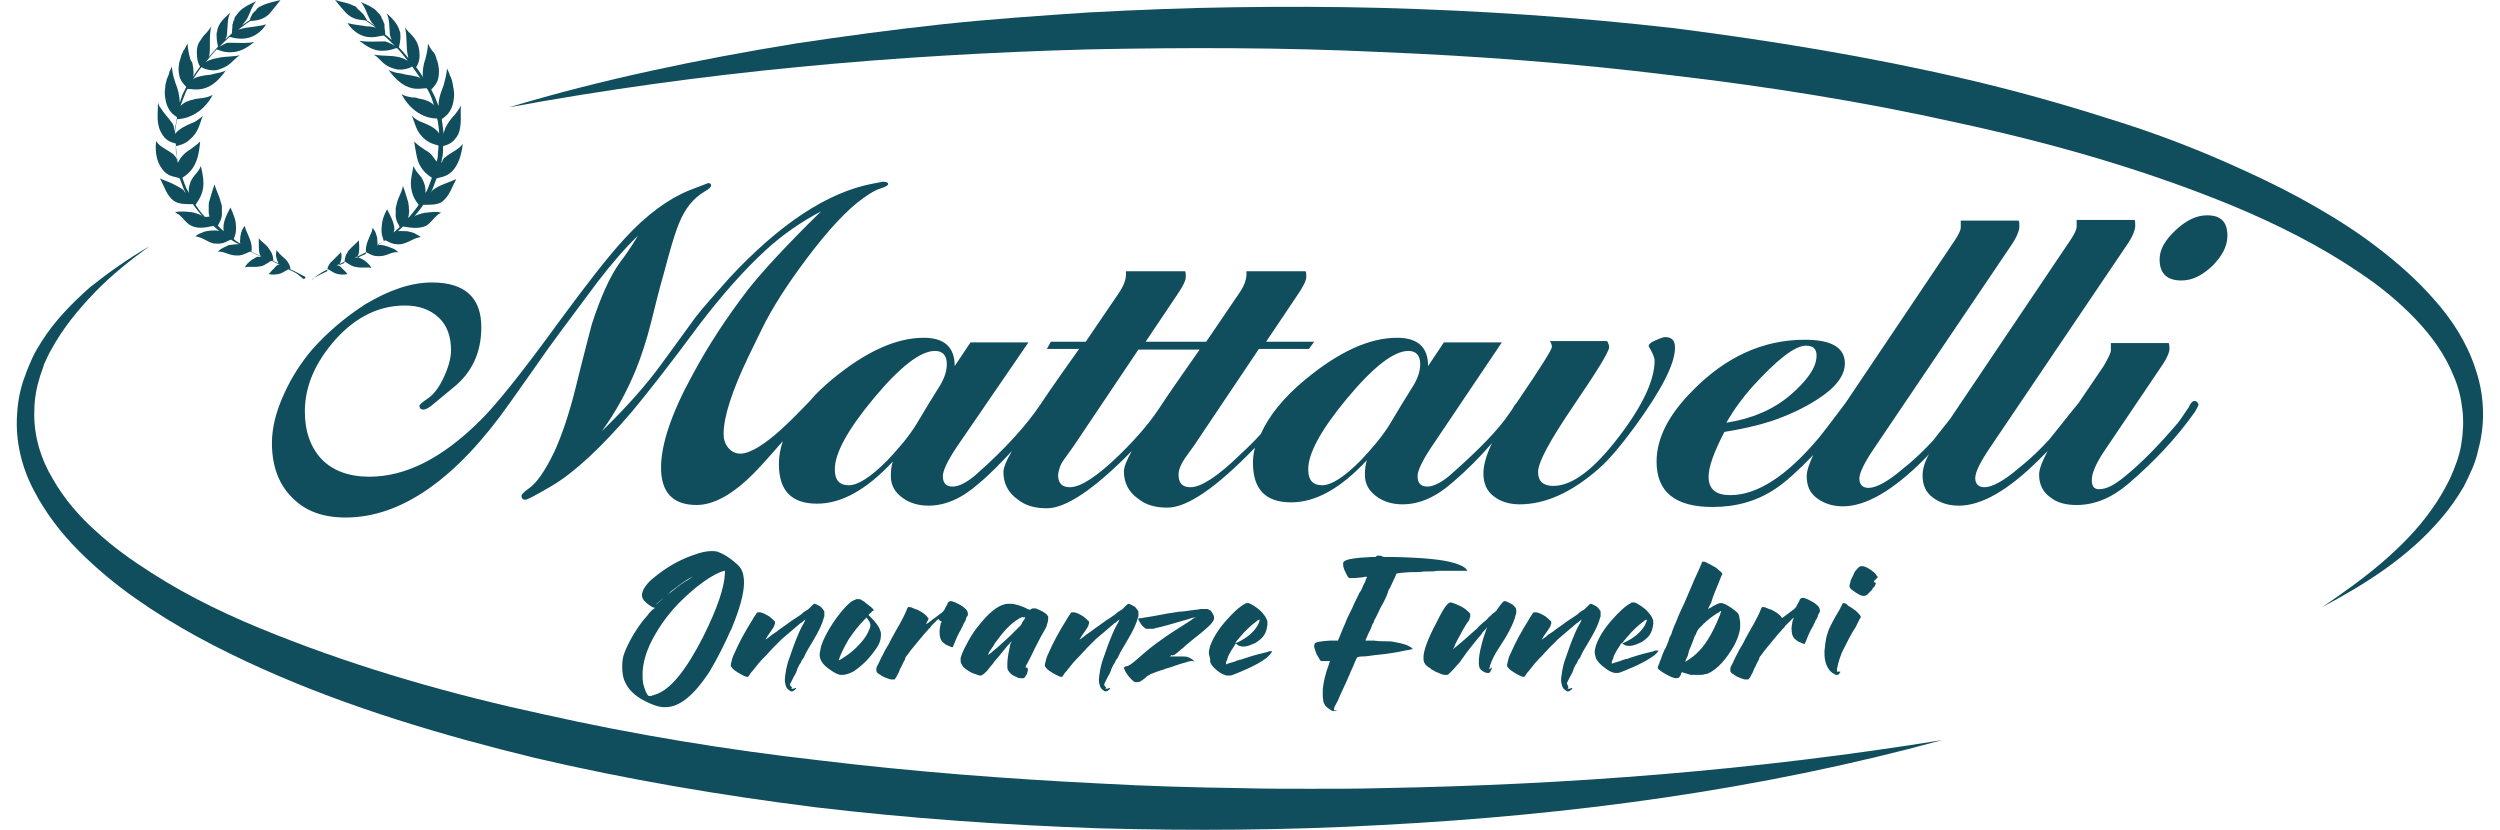 <?xml version="1.0" encoding="utf-8"?>
<!-- Generator: Adobe Illustrator 23.0.0, SVG Export Plug-In . SVG Version: 6.00 Build 0)  -->
<svg version="1.1" id="Livello_1" xmlns="http://www.w3.org/2000/svg" xmlns:xlink="http://www.w3.org/1999/xlink" x="0px" y="0px"
	 viewBox="0 0 379.7 126" style="enable-background:new 0 0 379.7 126;" xml:space="preserve">
<style type="text/css">
	.st0{fill:#104D5D;}
</style>
<g>
	<path class="st0" d="M55.5,46.2c-3.1,2-5.8,4.3-8.1,6.9c-1.7,2-3.1,4.2-4.2,6.6c-1.3,2.8-1.9,5.3-1.9,7.6c0,3.4,1,6.2,3,8.2
		c2,2.1,4.7,3.1,8.2,3.1c8.4,0,16.8-5.8,25-17.5l4.1-5.8c1.9-2.8,5-6.9,9.1-12.4c2.3-3,4.4-5.4,6.2-7.1c-1.1,1.8-2,3.1-2.7,4
		c-1.6,2.2-3,5.4-4.3,9.4c-0.2,0.8-1.1,4.1-2.5,9.8c-1,4-2.1,7.2-3.2,9.6c-1.4,2.9-2.7,4.8-3.9,5.6c-0.7,0.5-1.1,0.9-1.1,1.1
		c0,0.4,0.2,0.6,0.6,0.6c0.3,0,1.6-0.7,4-2.1c3.4-2,7.5-5.8,12.2-11.3c2-2.4,5.5-6.8,10.3-13.3c3.3-4.3,6.6-8.1,10.1-11.3
		c2.5-2.3,5.3-4.2,8.3-5.8c-5.2,5.1-8.9,9.1-11.1,11.9c-3.3,4.3-6.1,8.6-8.4,12.9c-3.2,5.8-4.8,10.6-4.8,14.1c0,3.8,1.8,5.7,5.4,5.7
		c2.9,0,6.2-2,9.9-6.1c1.3-1.4,2.3-2.6,3.2-3.6c-0.4,1.2-0.6,2.3-0.6,3.5c0,4,1.9,6,5.8,6c3.7,0,7.5-2.1,11.5-6.4
		c-0.2,0.6-0.3,1.4-0.3,2.2c0,1.4,0.6,2.5,1.9,3.4c1,0.7,2.3,1.1,3.8,1.1c2.6,0,5.1-1.1,7.7-3.4c1.8-1.5,3.4-3.2,5-4.9
		c-0.9,1.5-1.3,2.6-1.3,3.2c0,1.7,0.7,3.1,2.1,4.1c1.2,1,2.7,1.4,4.5,1.4c2.9,0,7.2-2.9,12.9-8.7c-0.8,1.4-1.2,2.5-1.2,3.1
		c0,1.7,0.7,3.1,2.1,4.1c1.2,1,2.7,1.4,4.5,1.4c3,0,7.4-3,13.3-9.1c-0.2,0.8-0.3,1.5-0.3,2.3c0,4,1.9,6,5.8,6
		c3.7,0,7.5-2.1,11.5-6.4c-0.2,0.6-0.3,1.4-0.3,2.2c0,1.4,0.6,2.5,1.9,3.4c1,0.7,2.3,1.1,3.8,1.1c2.6,0,5.1-1.1,7.7-3.4
		c2.1-1.8,4.1-3.8,5.9-5.9c-0.9,1.9-1.3,3.4-1.3,4.6c0,1.5,0.5,2.7,1.6,3.5c1,0.8,2.4,1.2,3.9,1.2c3.9,0,7.9-1.8,12-5.4
		c1.5-1.3,3.3-3.4,5.5-6.4c4-5.5,6.1-9.5,6.1-12c0-1.1-0.5-1.6-1.5-1.6c-0.3,0-0.8,0.2-1.5,0.5c-0.7,0.3-1,0.6-1,0.9
		c0.6,1,0.9,1.7,0.9,2.2c0,2.9-1.8,6.8-5.4,11.5c-3.8,5-7.1,7.5-10,7.5c-1.5,0-2.3-0.7-2.3-2.1c0-1.5,1.8-4.8,5.4-10.1
		c3.6-5.3,5.4-8.2,5.4-8.9c0-0.2-0.1-0.5-0.3-0.9h-8.7c0.2,0.3,0.3,0.6,0.3,0.9c0,0.4-1.7,3.1-5.1,8.1c-0.1,0.1-0.1,0.2-0.2,0.3
		c-0.1,0.1-0.2,0.3-0.4,0.5c-0.2,0.3-0.3,0.6-0.5,0.8c-0.1,0.1-0.1,0.2-0.2,0.3c-1.8,2.7-4.9,5.8-9.1,9.5c-1.3,1.1-2.5,1.7-3.4,1.7
		c-1,0-1.5-0.5-1.5-1.6c0-0.8,0.7-2.3,2.1-4.4L228.1,52h-8.8l-2.4,3.6c0-2.9-1.6-4.3-4.7-4.3c-4.2,0-8.8,2.1-13.9,6.3
		c-3.4,2.8-5.6,5.6-6.8,8.3c-0.9,1-2,2.1-3.2,3.2c-3.4,3.3-5.9,4.9-7.5,4.9c-1.2,0-1.8-0.6-1.8-1.9c0-0.7,0.3-1.5,0.9-2.4
		c0.5-0.7,1-1.4,1.5-2.1l9.8-14.6h7.6l0.8-1.1h-7.3l4.7-7c0.9-1.3,1.4-2.3,1.4-2.8c0-0.4,0-0.7-0.1-0.9h-9c0.1,1-0.2,2-1,3.2
		l-5.1,7.5h-1.9h-3.4H174l4.7-7c0.9-1.3,1.4-2.3,1.4-2.8c0-0.4,0-0.7-0.1-0.9h-9c0.1,1-0.2,2-1,3.2l-5.1,7.5h-5.3l-0.6,1.1h4.9
		c0.2-0.3-4.5,6.3-6,8.6c-1.9,2.8-5,6.4-9.8,10.6c-1.3,1.1-2.5,1.7-3.4,1.7c-1,0-1.5-0.5-1.5-1.6c0-0.8,0.7-2.3,2.1-4.4L156.2,52
		h-8.8l-2.4,3.6c0-2.9-1.6-4.3-4.7-4.3c-4.2,0-8.8,2.1-13.9,6.3c-1.3,1.1-2.5,2.2-3.4,3.3c-1.4,1.4-7.2,7.9-10.5,8
		c-0.8,0-1.4-0.3-1.9-0.9c-0.5-0.6-0.7-1.3-0.7-2.1c0-2.6,1.3-6.6,3.8-11.8l2-4.1c1.5-3.1,3.8-6.7,6.8-10.7c3.3-4.4,6.2-7.5,8.6-9.2
		c1.1-0.8,2-1.3,2.7-1.5c0.7-0.2,1.1-0.5,1.1-0.6c0-0.3-0.3-0.4-0.8-0.4c0,0-0.6,0.1-1.6,0.3c-6.8,1.3-14.1,6.1-21.8,14.4
		c-2.3,2.6-4,4.5-5,5.8l-5.1,7c-2.3,3.2-5.4,6.7-9.2,10.4c2.1-2.9,3.8-6,5.2-9.4c0.8-2,1.6-4.4,2.3-7.2c0.6-2.4,1.2-4.9,1.9-7.3
		c0.9-3.4,1.6-5.9,2.3-7.6c0.9-2.3,2.2-3.9,3.9-4.9c0.7-0.4,1-0.7,1-0.9c0-0.2-0.1-0.4-0.4-0.4c-0.1,0-1,0.4-2.9,1.1
		c-3.2,1.3-6.5,3.7-9.8,7.3c-2.6,2.8-5.9,7.1-10.1,12.8c-5.6,7.7-9.6,12.7-12.1,15.1c-5.6,5.5-11.1,8.3-16.6,8.3
		c-3.1,0-5.5-0.9-7.2-2.6c-1.7-1.8-2.6-4.2-2.6-7.3c0-3.9,1.6-7.5,4.7-11c3.1-3.4,6.6-5.1,10.5-5.1c2.1,0,3.8,0.6,5.1,1.8
		c1.3,1.2,1.9,2.9,1.9,5c0,1.2-0.4,2.6-1.1,4.1c-0.7,1.5-1.5,2.6-2.4,3.2c-0.9,0.6-1.3,1-1.3,1.1c0,0.1,0,0.2,0.1,0.4
		c0.1,0.1,0.2,0.2,0.5,0.2c0.4,0,0.9-0.3,1.6-0.9l2.9-2.4c2.9-2.3,4.3-5.4,4.3-9.2c0-4.5-2.5-6.8-7.5-6.8
		C62.5,42.9,59.2,44,55.5,46.2z M204.6,60.5c4-4.8,7.1-7.2,9.3-7.2c1.2,0,1.8,0.7,1.8,2c0,1-0.3,2-1,3.2c-0.6,1-1.2,1.9-1.8,2.9
		l-1.8,3c-1.1,1.8-2.6,3.6-4.5,5.6c-2.5,2.5-4.4,3.7-5.8,3.7c-1.4,0-2.1-0.8-2.1-2.3C198.6,69,200.6,65.3,204.6,60.5z M161.6,69.8
		c0.5-0.7,1-1.4,1.5-2.1l9.8-14.6h4.4h3.2h1.7c0,0-5.4,7.7-6,8.7c-1.1,1.7-3,4.2-6.2,7.3c-3.4,3.3-5.9,4.9-7.5,4.9
		c-1.2,0-1.8-0.6-1.8-1.9C160.8,71.4,161,70.6,161.6,69.8z M132.7,60.5c4-4.8,7.1-7.2,9.3-7.2c1.2,0,1.8,0.7,1.8,2c0,1-0.3,2-1,3.2
		c-0.6,1-1.2,1.9-1.8,2.9l-1.8,3c-1.1,1.8-2.6,3.6-4.5,5.6c-2.5,2.5-4.4,3.7-5.8,3.7c-1.4,0-2.1-0.8-2.1-2.3
		C126.7,69,128.7,65.3,132.7,60.5z"/>
	<path class="st0" d="M335.2,32.7c-1.5,0-3.1,0.7-4.7,2.2c-1.6,1.5-2.5,2.9-2.5,4.5c0,2.1,1.1,3.2,3.3,3.2c1.6,0,3.1-0.7,4.7-2.2
		c1.5-1.5,2.3-3,2.3-4.6C338.3,33.7,337.3,32.7,335.2,32.7z"/>
	<path class="st0" d="M333.3,60.9c-0.3,0-0.6,0.3-0.9,1c-0.7,1-1.2,1.8-1.6,2.3c-2.9,3.4-5.7,6.3-8.5,8.5c-1.3,1-2.4,1.6-3.5,1.6
		c-0.8,0-1.1-0.5-1.1-1.4c0-1,0.6-2.4,1.7-4.1l8.7-12.9c1-1.4,1.4-2.4,1.4-2.9c0-0.2,0-0.5-0.1-0.9h-8.8c0,0.5,0,0.8,0,1.1
		c0,0.4-0.4,1.2-1.1,2.4l-3.8,5.6c-1.1,1.3-3.9,4.9-4.5,5.6c-1.3,1.4-2.8,2.9-4.6,4.3c-2.3,2-4.1,2.9-5.2,2.9
		c-0.9,0-1.4-0.5-1.4-1.4c0-0.9,0.8-2.5,2.3-4.7l20.6-30.5c1-1.4,1.4-2.5,1.4-3.1c0-0.4,0-0.7-0.1-0.9h-8.8c0,0.5,0,0.8,0,1.1
		c0,0.3-0.3,1-0.9,1.9l-18.3,27.2c-1.3,1.6-2.1,2.7-2.6,3.3c-1.3,1.4-2.8,2.9-4.6,4.3c-2.3,2-4.1,2.9-5.2,2.9
		c-0.9,0-1.4-0.5-1.4-1.4c0-0.9,0.8-2.5,2.3-4.7l20.6-30.5c1-1.4,1.4-2.5,1.4-3.1c0-0.4,0-0.7-0.1-0.9h-8.8c0,0.5,0,0.8,0,1.1
		c0,0.3-0.3,1-0.9,1.9l-16.6,24.7c-1,1.3-3.5,4.7-4.4,5.7c-4.7,5.5-9.1,8.3-13.1,8.3c-2.2,0-3.3-0.9-3.3-2.8c0-1.5,0.8-3.7,2.4-6.8
		c2.5-0.4,4.8-0.9,7-1.6c2.7-0.9,5-2,6.9-3.2c2.9-1.8,4.4-3.7,4.4-5.6c0-2.4-2-3.6-6.1-3.6c-6.3,0-12,2.6-17,7.7
		c-3.7,3.7-5.5,7.3-5.5,10.8c0,4.6,2.8,6.9,8.5,6.9c3.6,0,6.8-0.9,9.6-2.8c1.5-1,3.4-2.7,5.7-5.1c-0.6,1.3-1,2.4-1,3.2
		c0,1.5,0.5,2.6,1.6,3.4c1.1,0.8,2.4,1.2,3.9,1.2c3.5,0,7.6-2.4,12.3-7.1c0.3-0.3,0.6-0.6,0.8-0.9c-0.7,1.3-1,2.4-1,3.3
		c0,1.5,0.5,2.6,1.6,3.4c1.1,0.8,2.4,1.2,3.9,1.2c3.5,0,7.6-2.4,12.3-7.1c0.4-0.4,0.8-0.8,1.2-1.2c-0.8,1.5-1.3,2.7-1.3,3.6
		c0,1.5,0.6,2.7,1.8,3.5c1,0.8,2.4,1.1,3.9,1.1c2.6,0,5.2-1,7.7-3.1c4-3.4,7.5-7.1,10.3-11.1c0.3-0.5,0.5-0.9,0.5-1.1
		S333.6,60.9,333.3,60.9z M266,58.9c3.9-4.3,6.6-6.4,8.3-6.4c1.1,0,1.6,0.5,1.6,1.5c0,1.8-1.4,3.8-4.1,6.1c-2.5,2.1-5.7,3.5-9.6,4.1
		C263.4,62.1,264.7,60.4,266,58.9z"/>
	<path class="st0" d="M99,92.7c-0.3,0.3-0.5,0.5-0.6,0.7c-0.2,0.2-0.4,0.5-0.7,0.8c-1.3,1.7-2.2,3.3-2.8,4.8
		c-0.3,0.7-0.4,1.4-0.4,2.2v0.1c0,0.8,0.1,1.6,0.4,2.2c0.5,1.2,1.5,2.2,3.1,3c1,0.5,1.8,0.8,2.6,0.9c0,0,0.1,0,0.2,0
		c0.1,0,0.2,0,0.3,0h0c2.1,0,4.3-1.8,6.6-5.3c0.4-0.7,0.9-1.5,1.4-2.5c0.5-0.9,0.9-1.8,1.3-2.6c0.2-0.4,0.3-0.7,0.4-0.9
		c0.1-0.2,0.2-0.4,0.3-0.6c1.2-2.9,1.9-5.3,1.9-7c0-0.7-0.1-1.3-0.3-1.8c-0.2-0.5-0.6-0.9-1.1-1.3c-0.9-0.8-1.8-1.3-2.6-1.6
		c-0.3-0.1-0.6-0.1-1-0.1c-0.7,0-1.6,0.2-2.7,0.6c-2.3,0.8-4.3,2-6.2,3.6c-0.6,0.5-1,1-1.3,1.5c-0.2,0.4-0.3,0.7-0.3,1
		c0,0.3,0.1,0.5,0.3,0.8c0.2,0.2,0.5,0.5,0.8,0.7c0.3,0.2,0.6,0.4,0.8,0.4c0,0,0,0,0.1,0l0,0l-0.1,0.1C99.1,92.6,99.1,92.6,99,92.7z
		 M100.7,90.9c0.2-0.1,0.4-0.3,0.6-0.5c0.2-0.2,0.4-0.3,0.5-0.5c0.9-0.7,1.8-1.4,2.8-2c0.4-0.2,0.5-0.3,0.6-0.3c0,0-0.2,0.1-0.6,0.4
		c-0.1,0.1-0.3,0.2-0.5,0.3c-0.2,0.1-0.4,0.3-0.6,0.4c-0.2,0.1-0.3,0.2-0.4,0.3c0,0-0.1,0.1-0.2,0.1c-0.1,0.1-0.1,0.1-0.2,0.2
		c-0.4,0.3-0.9,0.7-1.4,1.1c-0.5,0.4-0.9,0.8-1.3,1.1c-0.1,0.1-0.2,0.2-0.2,0.2c-0.1,0.1-0.1,0.1-0.1,0.1c0,0,0,0,0,0c0,0,0,0,0,0
		c0,0,0,0,0,0C99.6,91.8,100,91.4,100.7,90.9z M103,91.7c1.2-1.2,2.4-2.3,3.8-3.3c1.4-1,2.4-1.5,3.2-1.7l0.1,0l0,0.4
		c-0.1,2.2-1.2,5.4-3.3,9.6c-2.6,5.1-5,8.1-7.3,8.8c-0.1,0-0.2,0.1-0.3,0.1c-0.1,0-0.2,0-0.2,0.1c-0.1,0-0.2,0-0.3,0h-0.1
		c0,0-0.1,0-0.1,0c0,0-0.1-0.1-0.1-0.1c-0.3-0.4-0.5-1-0.7-1.7c0-0.2-0.1-0.6-0.1-0.9v-0.3c0-0.3,0-0.5,0-0.7
		c0.1-1.4,0.5-2.8,1.1-4.1C99.8,95.6,101.2,93.6,103,91.7z"/>
	<path class="st0" d="M120.1,103.7c0.1-0.2,0.3-0.6,0.5-1c0.2-0.3,0.4-0.7,0.5-1.1c0.2-0.4,0.3-0.7,0.5-0.9c0.1-0.3,0.2-0.5,0.4-0.7
		c0.1-0.2,0.2-0.3,0.2-0.4c0.3-0.7,0.8-1.4,1.3-2.3c0.9-1.5,1.4-2.6,1.6-3.4c0-0.1,0.1-0.2,0.1-0.3c0-0.1,0-0.2,0-0.3
		c0-0.1,0-0.2,0-0.3c0-0.1,0-0.1,0-0.1c0,0,0-0.1-0.1-0.2c-0.1-0.1-0.2-0.3-0.3-0.4c-0.2-0.2-0.4-0.3-0.6-0.4
		c-0.2-0.1-0.4-0.2-0.5-0.2c-0.1,0-0.3,0.2-0.6,0.5c-0.1,0.1-0.1,0.1-0.2,0.2c-0.1,0.1-0.2,0.2-0.4,0.3c-0.2,0.1-0.5,0.3-0.8,0.6
		c-0.4,0.3-0.9,0.6-1.5,1c-0.5,0.4-1,0.7-1.4,1c-0.4,0.3-0.7,0.5-0.8,0.6c-0.4,0.3-0.8,0.5-1.1,0.8c-0.3,0.2-0.5,0.4-0.6,0.4
		l-0.1,0.1l0,0c0,0,0.1-0.1,0.2-0.3c0.1-0.2,0.3-0.5,0.6-0.9c0.1-0.2,0.3-0.4,0.4-0.6c0.1-0.2,0.2-0.3,0.2-0.4
		c0-0.1,0.1-0.2,0.1-0.3c0-0.1,0-0.2,0-0.3c-0.2-0.2-0.5-0.5-0.9-0.8c-0.5-0.3-0.9-0.5-1.3-0.6c-0.1,0-0.2,0-0.2,0c0,0-0.1,0-0.2,0
		c-0.1,0-0.2,0.1-0.3,0.3c-0.1,0.2-0.3,0.4-0.5,0.8c-1.2,1.9-2.1,3.6-2.7,5c-0.4,0.7-0.5,1.4-0.6,1.8v0.1c0,0,0,0.1,0,0.1
		c0,0,0,0.1,0,0.1c0,0,0,0.1,0.1,0.1c0.1,0.2,0.3,0.4,0.6,0.6c0.3,0.2,0.6,0.4,1,0.6c0.4,0.2,0.6,0.3,0.8,0.3c0,0,0.1,0,0.1,0
		c0,0,0.1-0.1,0.1-0.1c0-0.1,0.1-0.1,0.2-0.3c0.1-0.2,0.3-0.4,0.4-0.5c0.1-0.1,0.2-0.3,0.4-0.5c0.3-0.4,0.7-0.9,1.1-1.3
		c0.1-0.1,0.2-0.2,0.3-0.3c0.1-0.1,0.1-0.1,0.2-0.2c0.3-0.3,0.6-0.7,1.1-1.2c0.4-0.4,0.9-0.9,1.3-1.3c0.6-0.5,1.5-1.3,2.7-2.3
		c0.1-0.1,0.2-0.2,0.3-0.2c0.3-0.3,0.5-0.4,0.6-0.5h0c0,0,0,0.1-0.1,0.3l-0.1,0.2c-0.5,0.8-1,2-1.6,3.6c-0.3,0.8-0.5,1.5-0.7,2
		c-0.2,0.5-0.3,1.1-0.4,1.5c-0.1,0.6-0.2,1.2-0.2,1.6c0,0.4,0.1,0.7,0.2,1c0.1,0.3,0.4,0.5,0.7,0.7c0,0,0.1,0,0.1,0c0,0,0.1,0,0.1,0
		c0.1,0,0.3-0.1,0.5-0.3c0.1-0.1,0.1-0.1,0.1-0.2c0,0,0,0-0.1,0c0,0-0.1,0-0.3,0.1c-0.1,0-0.1,0-0.2,0h-0.1c0,0,0-0.1,0.1-0.2
		C119.9,104.1,119.9,103.9,120.1,103.7z"/>
	<path class="st0" d="M125.9,101.6c0.7,0.5,1.2,0.8,1.7,0.9c0.1,0,0.2,0,0.4,0c0.4,0,1-0.2,1.6-0.5c1.2-0.8,2.4-1.9,3.4-3.4
		c0.6-0.8,0.8-1.5,0.8-2.2c0-0.2,0-0.4-0.1-0.6c-0.2-0.7-0.8-1.4-1.5-2.1l-0.3-0.3l0.1-0.1c0,0,0.1-0.1,0.2-0.2
		c0.1-0.1,0.2-0.1,0.2-0.2c0.1-0.1,0.1-0.1,0.2-0.1c0,0,0.1-0.1,0.1-0.1c0-0.1-0.1-0.2-0.2-0.3c-0.1-0.1-0.3-0.3-0.6-0.5
		c-0.3-0.2-0.5-0.4-0.6-0.5c-0.2-0.1-0.4-0.2-0.5-0.3c-0.1-0.1-0.3-0.1-0.4-0.1c-0.1,0-0.2,0-0.3,0c-0.1,0-0.1,0-0.2,0.1
		c-0.5,0.1-0.9,0.5-1.5,1.1c-1,1.1-1.8,2.2-2.5,3.4c-0.7,1.2-1.2,2.3-1.3,3.1c0,0.2-0.1,0.3-0.1,0.5
		C124.4,100.1,124.9,100.9,125.9,101.6z M127.4,100.2c0.3-0.9,0.8-1.9,1.5-3.1c0.8-1.2,1.6-2.2,2.5-3.1l0.2-0.2l0.1,0.1
		c0.1,0.1,0.1,0.2,0.2,0.3c0.1,0.1,0.1,0.2,0.2,0.3c0,0.1,0.1,0.3,0.1,0.4c0,0.4-0.2,0.8-0.5,1.4c-0.3,0.6-0.9,1.3-1.7,2.1
		c-0.8,0.8-1.6,1.3-2.4,1.8C127.5,100.3,127.4,100.3,127.4,100.2L127.4,100.2L127.4,100.2z"/>
	<path class="st0" d="M143,94.4c0,0.1,0,0.2-0.1,0.2c-0.1,0.5-0.2,1-0.2,1.4c0,0.8,0.2,1.4,0.7,1.7c0.2,0.2,0.4,0.3,0.7,0.4
		c0.2,0.1,0.4,0.2,0.5,0.2l0.1,0l0.3-0.7c0.3-0.8,0.6-1.4,0.9-1.9c0.1-0.1,0.1-0.3,0.2-0.4c0.1-0.1,0.1-0.3,0.2-0.4
		c0-0.1,0.1-0.3,0.2-0.4c0.1-0.2,0.2-0.3,0.2-0.5c0.1-0.2,0.1-0.3,0.2-0.4c0.1-0.1,0.1-0.2,0.1-0.2c0,0,0-0.1,0-0.1c0,0,0-0.1,0-0.2
		c0-0.1-0.1-0.2-0.1-0.3c-0.1-0.2-0.3-0.4-0.7-0.7c-0.3-0.2-0.7-0.4-1.1-0.6c-0.3-0.1-0.5-0.2-0.6-0.2h0c-0.1,0-0.3,0-0.4,0.1
		c0,0-0.1,0.1-0.1,0.1c0,0-0.1,0.1-0.1,0.2c0,0.1-0.1,0.2-0.2,0.4c-0.1,0.2-0.2,0.3-0.2,0.4c-0.1,0.1-0.1,0.2-0.1,0.2
		c0,0-0.1,0-0.1,0.1c-0.1,0.1-0.1,0.1-0.2,0.2c-0.5,0.4-1.2,0.9-2,1.5c-0.1,0.1-0.2,0.2-0.3,0.2l-0.1,0.1l0-0.1c0-0.1,0-0.1,0.1-0.2
		c0-0.1,0.1-0.2,0.1-0.2c0-0.1,0-0.1,0.1-0.2c0-0.1,0-0.1,0-0.1c0,0,0-0.1,0-0.1c0,0,0-0.1-0.1-0.1c-0.1-0.2-0.3-0.4-0.7-0.7
		c-0.4-0.2-0.7-0.5-1.2-0.6c-0.4-0.2-0.7-0.3-0.9-0.3c-0.1,0-0.1,0-0.2,0c0,0,0,0.1-0.1,0.2c-0.1,0.3-0.4,1-1,2.1
		c-0.1,0.2-0.2,0.4-0.4,0.7c-0.3,0.6-0.7,1.2-1,1.8c-0.1,0.2-0.2,0.4-0.3,0.6c-0.1,0.2-0.2,0.3-0.2,0.4c0,0,0,0.1-0.1,0.1
		c-0.1,0.2-0.2,0.4-0.4,0.7c-0.2,0.5-0.5,0.9-0.7,1.4c-0.2,0.5-0.4,0.8-0.5,1c-0.1,0.2-0.1,0.4-0.1,0.5c0,0.1,0,0.2,0,0.2
		c0,0.1,0.1,0.1,0.1,0.2c0,0.1,0.1,0.1,0.2,0.2c0.1,0.1,0.2,0.1,0.3,0.2c0.1,0.1,0.2,0.1,0.3,0.2c0.2,0.1,0.4,0.2,0.7,0.3
		c0.3,0.1,0.5,0.2,0.6,0.2c0.1,0,0.2,0,0.3,0c0,0,0.1,0,0.2,0c0.1,0,0.2-0.1,0.2-0.2c0.1-0.1,0.1-0.1,0.2-0.3
		c0.1-0.1,0.1-0.3,0.2-0.4c0.1-0.1,0.2-0.4,0.3-0.7c0.2-0.3,0.3-0.6,0.5-1c0.2-0.3,0.3-0.5,0.3-0.7c0.1-0.2,0.4-0.5,0.8-1.1
		c0.4-0.5,0.9-1.1,1.4-1.7c0.5-0.6,0.9-1.1,1.3-1.5c0-0.1,0.1-0.1,0.2-0.2c0.1-0.1,0.2-0.2,0.2-0.3c0.1-0.1,0.2-0.2,0.2-0.2
		c0.1-0.1,0.1-0.1,0.1-0.1c0,0,0,0,0.1-0.1c0.1-0.1,0.2-0.2,0.3-0.3c0.1-0.1,0.2-0.2,0.2-0.2c0.1-0.1,0.1-0.1,0.2-0.2
		C142.8,94.4,142.9,94.3,143,94.4c-0.1-0.1,0-0.1,0-0.1c0,0,0,0,0,0v0l0,0v0C143,94.2,143,94.3,143,94.4z"/>
	<path class="st0" d="M155.7,101.6c0-0.1,0.1-0.2,0.1-0.4c0.1-0.2,0.1-0.3,0.2-0.4c0.2-0.4,0.6-1.1,1.2-2.4c0.6-1.2,1.1-2.1,1.5-2.8
		c0.1-0.2,0.2-0.3,0.2-0.4c0.1-0.1,0.1-0.2,0.1-0.3c0.1-0.3,0.2-0.6,0.2-0.9c0-0.1,0-0.2,0-0.3c0-0.1,0-0.1-0.1-0.2
		c-0.1-0.2-0.4-0.4-0.7-0.6c-0.4-0.2-0.8-0.4-1.1-0.5c-0.1,0-0.2,0-0.3,0c0,0-0.1,0-0.1,0c-0.1,0-0.1,0-0.3,0.1c0,0-0.1,0.1-0.1,0.1
		c0,0-0.1,0-0.1,0l-0.1,0c-0.1,0-0.1-0.1-0.2-0.1c-1-0.5-1.9-0.8-2.7-0.8c-0.3,0-0.6,0-0.9,0.1c-1.1,0.3-2.3,1.3-3.6,2.9
		c-0.7,0.8-1.3,1.7-1.8,2.6c-0.5,0.9-0.9,1.7-1.1,2.3c0,0.1-0.1,0.3-0.1,0.3c0,0.1,0,0.2,0,0.3c0,0.2,0,0.4,0.1,0.6
		c0.1,0.2,0.2,0.3,0.3,0.5c0.2,0.2,0.5,0.4,0.8,0.6s0.7,0.4,1.1,0.5c0.3,0.1,0.5,0.2,0.7,0.2c0,0,0.1,0,0.1,0c0.1,0,0.4-0.2,0.8-0.6
		c0.1-0.1,0.3-0.3,0.5-0.6c0.2-0.3,0.5-0.5,0.7-0.9c0.3-0.3,0.5-0.6,0.7-0.8c0.2-0.3,0.5-0.6,0.8-1c0.3-0.3,0.5-0.7,0.8-0.9l0.3-0.4
		l0,0.1c0,0.1,0,0.1-0.1,0.2c0,0.1-0.1,0.2-0.1,0.4c0,0.2-0.1,0.3-0.1,0.5c-0.2,0.9-0.3,1.6-0.3,2.2c0,0.1,0,0.3,0,0.6
		c0,0.3,0.2,0.6,0.5,0.9c0.2,0.2,0.4,0.3,0.6,0.4c0.3,0.1,0.5,0.3,0.8,0.3c0.1,0,0.1,0,0.2,0c0.1,0,0.1,0,0.2,0c0,0,0.1,0,0.1,0
		c0,0,0.1,0,0.1,0c0,0,0.1,0,0.1-0.1c0.2-0.2,0.4-0.5,0.5-1c0-0.1,0-0.2,0-0.3c0-0.1,0-0.1,0-0.1c0,0,0,0-0.1-0.1c0,0,0,0-0.1,0
		c0,0-0.1,0-0.1,0c0,0-0.1,0.1-0.2,0.1c-0.1,0-0.1,0.1-0.2,0.1c0,0-0.1,0-0.1,0v0C155.7,101.8,155.7,101.7,155.7,101.6z M155.7,93.8
		c0,0,0,0.1-0.1,0.2c0,0.1-0.1,0.2-0.2,0.3c-0.1,0.1-0.2,0.3-0.2,0.4c-0.1,0.1-0.1,0.2-0.1,0.2c0,0-0.1,0.1-0.2,0.2
		c-0.1,0.1-0.2,0.2-0.3,0.3c-0.1,0.1-0.3,0.3-0.5,0.5c-0.2,0.2-0.4,0.4-0.6,0.6c-1,0.9-1.9,1.8-2.7,2.4c-0.2,0.2-0.3,0.3-0.5,0.4
		l-0.2,0.2v0c0,0,0-0.1,0-0.1c0-0.1,0.1-0.2,0.1-0.3c0.1-0.1,0.1-0.2,0.2-0.3c0.2-0.3,0.3-0.5,0.4-0.6c0.1-0.1,0.2-0.3,0.3-0.5
		c1.3-1.8,2.4-3,3.6-3.7c0.1-0.1,0.3-0.2,0.4-0.2c0.1-0.1,0.2-0.1,0.3-0.1c0,0,0,0,0,0c0,0,0,0,0,0.1
		C155.7,93.7,155.7,93.7,155.7,93.8C155.7,93.8,155.7,93.8,155.7,93.8z"/>
	<path class="st0" d="M167.8,103.7c0.1-0.2,0.3-0.6,0.5-1c0.2-0.3,0.4-0.7,0.5-1.1c0.2-0.4,0.3-0.7,0.5-0.9c0.1-0.3,0.2-0.5,0.4-0.7
		c0.1-0.2,0.2-0.3,0.2-0.4c0.3-0.7,0.8-1.4,1.3-2.3c0.9-1.5,1.4-2.6,1.6-3.4c0-0.1,0.1-0.2,0.1-0.3c0-0.1,0-0.2,0-0.3
		c0-0.1,0-0.2,0-0.3c0-0.1,0-0.1,0-0.1c0,0,0-0.1-0.1-0.2c-0.1-0.1-0.2-0.3-0.3-0.4c-0.2-0.2-0.4-0.3-0.6-0.4
		c-0.2-0.1-0.4-0.2-0.5-0.2c-0.1,0-0.3,0.2-0.6,0.5c-0.1,0.1-0.1,0.1-0.2,0.2c-0.1,0.1-0.2,0.2-0.4,0.3c-0.2,0.1-0.5,0.3-0.8,0.6
		c-0.4,0.3-0.9,0.6-1.5,1c-0.5,0.4-1,0.7-1.4,1c-0.4,0.3-0.7,0.5-0.8,0.6c-0.4,0.3-0.8,0.5-1.1,0.8c-0.3,0.2-0.5,0.4-0.6,0.4
		l-0.1,0.1l0,0c0,0,0.1-0.1,0.2-0.3c0.1-0.2,0.3-0.5,0.6-0.9c0.1-0.2,0.3-0.4,0.4-0.6c0.1-0.2,0.2-0.3,0.2-0.4
		c0-0.1,0.1-0.2,0.1-0.3c0-0.1,0-0.2,0-0.3c-0.2-0.2-0.5-0.5-0.9-0.8c-0.5-0.3-0.9-0.5-1.3-0.6c-0.1,0-0.2,0-0.2,0c0,0-0.1,0-0.2,0
		c-0.1,0-0.2,0.1-0.3,0.3c-0.1,0.2-0.3,0.4-0.5,0.8c-1.2,1.9-2.1,3.6-2.7,5c-0.4,0.7-0.5,1.4-0.6,1.8v0.1c0,0,0,0.1,0,0.1
		c0,0,0,0.1,0,0.1c0,0,0,0.1,0.1,0.1c0.1,0.2,0.3,0.4,0.6,0.6c0.3,0.2,0.6,0.4,1,0.6c0.4,0.2,0.6,0.3,0.8,0.3c0,0,0.1,0,0.1,0
		c0,0,0.1-0.1,0.1-0.1c0-0.1,0.1-0.1,0.2-0.3c0.1-0.2,0.3-0.4,0.4-0.5c0.1-0.1,0.2-0.3,0.4-0.5c0.3-0.4,0.7-0.9,1.1-1.3
		c0.1-0.1,0.2-0.2,0.3-0.3c0.1-0.1,0.1-0.1,0.2-0.2c0.3-0.3,0.6-0.7,1.1-1.2c0.4-0.4,0.9-0.9,1.3-1.3c0.6-0.5,1.5-1.3,2.7-2.3
		c0.1-0.1,0.2-0.2,0.3-0.2c0.3-0.3,0.5-0.4,0.6-0.5h0c0,0,0,0.1-0.1,0.3l-0.1,0.2c-0.5,0.8-1,2-1.6,3.6c-0.3,0.8-0.5,1.5-0.7,2
		c-0.2,0.5-0.3,1.1-0.4,1.5c-0.1,0.6-0.2,1.2-0.2,1.6c0,0.4,0.1,0.7,0.2,1c0.1,0.3,0.4,0.5,0.7,0.7c0,0,0.1,0,0.1,0c0,0,0.1,0,0.1,0
		c0.1,0,0.3-0.1,0.5-0.3c0.1-0.1,0.1-0.1,0.1-0.2c0,0,0,0-0.1,0c0,0-0.1,0-0.3,0.1c-0.1,0-0.1,0-0.2,0h-0.1c0,0,0-0.1,0.1-0.2
		C167.6,104.1,167.7,103.9,167.8,103.7z"/>
	<path class="st0" d="M178.6,99.3c0.2-0.2,0.5-0.4,0.7-0.6c0.3-0.2,0.5-0.4,0.7-0.6c0.2-0.2,0.4-0.3,0.6-0.5
		c0.2-0.2,0.4-0.3,0.6-0.5c1.3-1,2.1-1.7,2.6-2.2c0.4-0.4,0.6-0.8,0.6-1c0,0,0-0.1,0-0.1c0-0.3-0.2-0.6-0.4-0.9
		c-0.1-0.1-0.1-0.2-0.2-0.2c-0.1,0-0.1-0.1-0.2-0.1c-0.1-0.1-0.2-0.1-0.3-0.1c-0.1,0-0.1,0-0.2,0c0,0-0.1,0-0.2,0
		c-0.1,0-0.3,0-0.5,0c-0.2,0-0.4,0.1-0.7,0.1c-0.3,0-0.5,0.1-0.8,0.1c-0.7,0.1-1.3,0.2-1.8,0.2c-0.6,0.1-1.2,0.2-1.9,0.3
		c-2,0.4-3.4,0.6-4,0.7c-0.1,0-0.1,0-0.2,0c0,0-0.1,0-0.1,0c0,0,0,0,0,0.1c0,0.1,0,0.2,0.1,0.3c0.1,0.2,0.2,0.3,0.3,0.5
		c0.2,0.2,0.3,0.4,0.5,0.5c0.1,0.1,0.2,0.2,0.3,0.2c0.1,0,0.2,0,0.4,0h0.2c0.2,0,0.3,0,0.4,0c0.1,0,0.2,0,0.4-0.1
		c1-0.2,2.7-0.7,5.1-1.4c0.3-0.1,0.5-0.2,0.8-0.2c0.2-0.1,0.3-0.1,0.3-0.1l-0.2,0.1c-0.2,0.1-0.4,0.2-0.6,0.4
		c-2.2,1.4-3.8,2.4-4.7,3.1c-1,0.7-2,1.5-2.9,2.3c-1.1,1-1.7,1.4-1.7,1.4c0,0-0.1,0-0.2,0.1c-0.1,0-0.2,0.1-0.4,0.1
		c-0.1,0-0.2,0.1-0.2,0.1c0,0-0.1,0.1-0.1,0.1c0,0.1,0,0.1,0.1,0.3c0.1,0.3,0.3,0.6,0.6,1c0.3,0.3,0.5,0.6,0.8,0.8
		c0.1,0,0.1,0.1,0.2,0.1c0,0,0.1,0,0.2,0c0.2,0,0.4,0,0.6-0.1c0.2-0.1,0.4-0.3,0.7-0.5c0.1-0.1,0.2-0.2,0.3-0.3
		c0.1-0.1,0.2-0.1,0.2-0.1c0.1,0,0.2-0.1,0.3-0.2c0.6-0.2,1.2-0.5,2-0.7c0.2-0.1,0.5-0.2,0.9-0.3c0.4-0.1,0.8-0.3,1.2-0.4
		c0.5-0.2,1-0.3,1.3-0.4c0.3-0.1,0.6-0.2,0.7-0.2c0.1,0,0.2,0,0.2,0c0.1,0,0.1,0,0.2,0c0.1,0,0.1,0.1,0.1,0.1l0.1,0.1v0
		c-0.1-0.4-0.5-0.6-1-0.8c-0.2-0.1-0.6-0.1-1-0.1c-0.2,0-0.3,0-0.5,0c-0.3,0-0.5,0-0.8,0c-0.1,0-0.2,0-0.3,0h-0.1l0.2-0.2
		C178.2,99.6,178.3,99.5,178.6,99.3z"/>
	<path class="st0" d="M184.8,101.8c0.6,0.5,1.1,0.7,1.5,0.8c0.1,0,0.2,0,0.3,0c0.1,0,0.1,0,0.3,0c0.1,0,0.3-0.1,0.6-0.2
		c0.3-0.1,0.7-0.3,1.2-0.5c1-0.4,1.7-0.8,2.3-1.1c0.5-0.3,1-0.6,1.4-0.9c0.1-0.1,0.3-0.3,0.4-0.4c0.1-0.2,0.3-0.3,0.3-0.4
		c0.1-0.1,0.1-0.2,0.1-0.2v0c0,0,0,0,0,0c0,0,0,0,0,0s-0.1,0-0.1,0c0,0-0.1,0-0.2,0c-0.1,0-0.2,0-0.3,0.1c-0.9,0.2-2.1,0.5-3.6,1
		c-0.2,0.1-0.5,0.2-0.7,0.2c-0.2,0.1-0.4,0.1-0.6,0.2c-0.1,0.1-0.3,0.1-0.6,0.2c-0.2,0.1-0.4,0.1-0.6,0.2c-0.1,0-0.2,0.1-0.3,0.1h0
		v0c0,0,0-0.1,0-0.2c0-0.1,0-0.2,0.1-0.3c0-0.1,0.1-0.2,0.1-0.3c0.1-0.4,0.3-0.8,0.6-1.3c0.1-0.2,0.3-0.4,0.4-0.6
		c0.1-0.2,0.2-0.4,0.3-0.4c0,0,0,0,0.1,0c0,0,0.1,0.1,0.1,0.1c0.2,0.2,0.6,0.3,0.9,0.3c0.4,0,0.9-0.1,1.5-0.4
		c0.3-0.1,0.5-0.2,0.6-0.3c0.1-0.1,0.3-0.2,0.4-0.3c0.8-0.6,1.1-1.4,1.2-2.4c0-0.3,0-0.5-0.1-0.7c-0.1-0.2-0.2-0.5-0.5-0.8
		c-0.2-0.3-0.5-0.6-0.9-0.9c-0.4-0.3-0.7-0.5-1.1-0.7c-0.1,0-0.2-0.1-0.2-0.1c-0.1,0-0.1,0-0.2,0c-0.1,0-0.2,0-0.2,0
		c-0.1,0-0.1,0-0.2,0.1c-0.8,0.4-1.8,1.3-3.1,2.8c-1.1,1.3-1.8,2.5-2.2,3.6c-0.1,0.4-0.2,0.7-0.2,1c0,0.3,0.1,0.6,0.2,1
		C183.7,100.7,184.1,101.2,184.8,101.8z M187.8,97.4c0.1-0.2,0.3-0.3,0.4-0.5c1-1.2,1.9-2,2.6-2.5c0.1-0.1,0.2-0.2,0.3-0.2
		c0.1-0.1,0.2-0.1,0.2-0.1c0,0,0,0,0,0c0,0,0,0.1,0,0.2c0,0.1-0.1,0.2-0.1,0.3c-0.1,0.1-0.1,0.3-0.2,0.4c-0.6,1-1.5,1.8-2.9,2.5
		c-0.1,0-0.2,0.1-0.2,0.1c-0.1,0-0.1,0-0.2,0.1c0,0-0.1,0-0.1,0l0,0c0,0,0,0,0,0C187.7,97.6,187.7,97.5,187.8,97.4z"/>
	<path class="st0" d="M207.6,96.8c0-0.1,0.1-0.2,0.1-0.3c0.1-0.1,0.1-0.3,0.2-0.4c0.2-0.4,0.4-0.8,0.5-1.2c0.2-0.3,0.3-0.5,0.3-0.6
		c0-0.1,0.1-0.2,0.2-0.4c0.1-0.2,0.2-0.4,0.3-0.6c0.2-0.4,0.4-0.9,0.7-1.4c0.3-0.5,0.5-1,0.7-1.4c0-0.1,0.1-0.2,0.1-0.3
		c0-0.1,0.1-0.2,0.1-0.2c0,0,0,0,0-0.1c0-0.1,0.1-0.1,0.1-0.3c0.1-0.1,0.1-0.2,0.2-0.3c0.3-0.6,0.5-1.1,0.7-1.5
		c0.2-0.4,0.3-0.7,0.3-0.7c0,0,0,0,0,0c0,0,0,0,0,0c0.1,0,0.3,0,0.7-0.1c0.4,0,0.9-0.1,1.6-0.1c0.6,0,1.2,0,1.9-0.1
		c0.8,0,1.5,0,2-0.1c0.5,0,0.9,0,1.2,0c0.3,0,0.6,0,1,0c0.3,0,0.6,0,0.9,0c0.3,0,0.5,0,0.7,0c0.2,0,0.3,0,0.4,0c0.1,0,0.1,0,0.2,0
		c0,0,0.1,0,0.2,0.1c0.1,0,0.1,0.1,0.1,0.1h0c0,0,0,0,0,0l0,0c0,0,0-0.1-0.1-0.1c0,0-0.1-0.1-0.1-0.2c-0.3-0.5-1-0.8-2-1.1
		c-1.6-0.5-4.6-0.8-9-0.9l-1.6,0l-0.3-0.1c-0.1-0.1-0.3-0.1-0.4-0.1c-0.1,0-0.2,0-0.2,0h-0.1c0,0,0,0-0.1,0c0,0,0,0.1-0.1,0.1
		l-0.1,0.1l-0.6,0c-2.3,0.1-3.8,0.3-4.2,0.7c-0.1,0.1-0.1,0.1-0.1,0.2c0,0.1,0,0.2,0,0.3c0,0.3,0.1,0.6,0.3,1
		c0.2,0.4,0.3,0.7,0.5,0.9c0,0,0.1,0.1,0.1,0.1c0,0,0.1,0,0.1,0c0,0,0.1,0,0.2,0c0.3,0,0.8,0,1.6-0.1c0.2,0,0.4-0.1,0.6-0.1
		c0.1,0,0.2,0,0.2,0h0l0,0.1c0,0.1-0.1,0.1-0.1,0.2c0,0.1-0.1,0.1-0.1,0.2c0,0,0,0.1,0,0.1c0,0-0.1,0.3-0.4,0.8
		c0,0.1-0.1,0.2-0.1,0.3c-0.1,0.1-0.1,0.3-0.2,0.4c-0.1,0.1-0.1,0.2-0.2,0.3c-0.1,0.1-0.1,0.2-0.1,0.2c-0.1,0.2-0.2,0.4-0.4,0.8
		c-0.2,0.4-0.4,0.8-0.6,1.3c-0.5,1-0.9,1.8-1.1,2.4c-0.3,0.6-0.5,1.2-0.8,1.9l-0.3,0.7l-0.3,0c-0.1,0-0.2,0-0.4,0
		c-0.2,0-0.4,0-0.6,0c-1.3,0.1-2,0.2-2.2,0.4c0,0.1-0.1,0.2-0.1,0.4c0,0.2,0,0.3,0.1,0.5c0.1,0.3,0.2,0.7,0.4,1
		c0.2,0.3,0.3,0.5,0.4,0.7l0.2,0.1h0.3c0.1,0,0.2,0,0.3,0c0.1,0,0.2,0,0.3,0c0,0,0.1,0,0.1,0c0.1,0,0.2,0,0.2,0c0,0,0.1,0,0.1,0
		c0,0,0,0,0,0c0,0,0,0.1-0.1,0.2l0,0.1c-0.6,1.6-0.9,2.9-1,4c0,0.2,0,0.4,0,0.5c0,0.1,0,0.3,0,0.5c0,0.4,0.1,0.7,0.1,0.9
		c0.1,0.2,0.2,0.5,0.4,0.7c0.2,0.2,0.5,0.4,0.8,0.6c0.2,0.1,0.3,0.1,0.4,0.1h0.1c0.1,0,0.2,0,0.2,0c0,0,0.1,0,0.1-0.1l0,0
		c0,0,0,0-0.1,0c0,0-0.1,0-0.1,0c-0.1,0-0.2,0-0.2,0c0,0,0,0,0-0.1c0,0,0-0.1,0-0.1c0-0.2,0.2-0.6,0.6-1.3c0.4-1,0.9-2,1.4-3.1
		c0.1-0.2,0.1-0.3,0.2-0.5c0.1-0.1,0.1-0.2,0.1-0.2c0,0,0-0.1,0.1-0.2c0-0.1,0.1-0.2,0.1-0.3c0.3-0.6,0.5-1.1,0.7-1.6
		c0.2-0.4,0.3-0.7,0.4-0.7c0,0,0.3-0.1,0.8-0.1c0.5,0,1.1-0.1,1.8-0.2c1.1-0.1,1.9-0.2,2.5-0.3c0.6-0.1,1.3-0.2,2.1-0.4
		c0.2,0,0.4-0.1,0.6-0.1c0.1,0,0.2,0,0.3-0.1c0.1,0,0.1,0,0.2,0c0.1,0,0.1,0,0.1,0l0,0c0,0-0.1-0.1-0.2-0.2
		c-0.5-0.4-1.4-0.7-2.7-0.9c-0.4-0.1-0.9-0.1-1.3-0.1c-0.5,0-1,0-1.7-0.1c-0.9,0-1.3,0-1.3,0c0,0,0,0,0-0.1
		C207.5,96.9,207.6,96.8,207.6,96.8z"/>
	<path class="st0" d="M226.2,101.6c0,0,0-0.1,0-0.1c0-0.1,0.1-0.2,0.1-0.3c0,0,0-0.1,0-0.1c0.3-0.9,0.7-1.7,1.3-2.6
		c1.4-2.1,2.3-3.8,2.6-5.1c0.1-0.2,0.1-0.4,0.1-0.6c0-0.3-0.1-0.5-0.2-0.6c-0.1-0.1-0.2-0.2-0.4-0.4c-0.2-0.1-0.4-0.2-0.6-0.3
		c-0.2-0.1-0.4-0.2-0.5-0.2c0,0-0.1,0-0.1,0c-0.1,0-0.2,0.1-0.3,0.2c-0.2,0.2-0.4,0.5-0.7,0.9c-0.1,0.1-0.1,0.2-0.2,0.3
		c0,0.1-0.1,0.1-0.2,0.2c-0.1,0.1-0.2,0.2-0.4,0.3c-0.1,0.1-0.2,0.2-0.4,0.4c-0.1,0.1-0.3,0.2-0.3,0.3c-0.3,0.3-0.5,0.5-0.8,0.7
		c-0.2,0.2-0.6,0.5-0.9,0.9c-0.4,0.3-0.9,0.8-1.6,1.4c-0.6,0.5-1,0.9-1.4,1.2c-0.4,0.3-0.6,0.5-0.6,0.5c0,0,0-0.1,0.1-0.2
		c0.1-0.1,0.1-0.3,0.2-0.5c0.1-0.2,0.2-0.4,0.3-0.6c0.6-1.1,1.1-2.1,1.6-2.8c0.2-0.2,0.3-0.4,0.3-0.6c0.1-0.1,0.1-0.3,0.1-0.4
		c0-0.1,0-0.1,0-0.2c0,0,0-0.1-0.1-0.2c-0.3-0.3-0.7-0.7-1.3-1c-0.6-0.3-1.1-0.5-1.5-0.6h-0.1c-0.1,0-0.3,0.1-0.5,0.3
		c-0.4,0.4-0.9,1.3-1.6,2.7c-1.4,2.6-2,4.4-2,5.3c0,0.3,0,0.6,0.1,0.8c0.1,0.2,0.2,0.4,0.5,0.6c0.1,0.1,0.2,0.2,0.3,0.2
		c0.1,0.1,0.2,0.1,0.2,0.2c0.4,0.2,0.8,0.5,1.2,0.6c0.4,0.2,0.7,0.3,1,0.3h0.1c0.1,0,0.2,0,0.2,0c0.1,0,0.2-0.1,0.3-0.2
		c0.1-0.1,0.3-0.3,0.6-0.6c0.3-0.3,0.5-0.6,0.8-0.9c0.1-0.1,0.3-0.3,0.4-0.5c0.1-0.2,0.3-0.4,0.5-0.7c0.2-0.3,0.5-0.7,0.9-1.2
		c0.4-0.5,0.8-1,1.2-1.5c0.4-0.4,0.6-0.7,0.7-0.9c0.1-0.1,0.2-0.2,0.3-0.3l0.1-0.1c0.1-0.1,0.1-0.1,0.1-0.2c0,0,0.1-0.1,0.1-0.1
		l0,0.1l-0.1,0.3c-0.2,0.6-0.5,1.4-0.7,2.3c-0.3,1.1-0.4,2-0.4,2.6c0,0.6,0.1,0.9,0.3,1.1c0.2,0.2,0.5,0.4,0.9,0.5c0,0,0.1,0,0.1,0
		c0,0,0.1,0,0.1,0c0,0,0.1,0,0.1,0c0,0,0,0,0.1,0c0,0,0-0.1,0.1-0.1c0-0.1,0.1-0.1,0.1-0.2c0-0.1,0.1-0.2,0.1-0.2l0.1-0.3l-0.1,0
		C226.2,101.7,226.2,101.7,226.2,101.6L226.2,101.6C226.2,101.7,226.2,101.7,226.2,101.6z"/>
	<path class="st0" d="M238,103.7c0.1-0.2,0.3-0.6,0.5-1c0.2-0.3,0.4-0.7,0.5-1.1c0.2-0.4,0.3-0.7,0.5-0.9c0.1-0.3,0.2-0.5,0.4-0.7
		c0.1-0.2,0.2-0.3,0.2-0.4c0.3-0.7,0.8-1.4,1.3-2.3c0.9-1.5,1.4-2.6,1.6-3.4c0-0.1,0.1-0.2,0.1-0.3c0-0.1,0-0.2,0-0.3
		c0-0.1,0-0.2,0-0.3c0-0.1,0-0.1,0-0.1c0,0,0-0.1-0.1-0.2c-0.1-0.1-0.2-0.3-0.3-0.4c-0.2-0.2-0.4-0.3-0.6-0.4
		c-0.2-0.1-0.4-0.2-0.5-0.2c-0.1,0-0.3,0.2-0.6,0.5c-0.1,0.1-0.1,0.1-0.2,0.2c-0.1,0.1-0.2,0.2-0.4,0.3c-0.2,0.1-0.5,0.3-0.8,0.6
		c-0.4,0.3-0.9,0.6-1.5,1c-0.5,0.4-1,0.7-1.4,1c-0.4,0.3-0.7,0.5-0.8,0.6c-0.4,0.3-0.8,0.5-1.1,0.8c-0.3,0.2-0.5,0.4-0.6,0.4
		l-0.1,0.1l0,0c0,0,0.1-0.1,0.2-0.3c0.1-0.2,0.3-0.5,0.6-0.9c0.1-0.2,0.3-0.4,0.4-0.6c0.1-0.2,0.2-0.3,0.2-0.4
		c0-0.1,0.1-0.2,0.1-0.3c0-0.1,0-0.2,0-0.3c-0.2-0.2-0.5-0.5-0.9-0.8c-0.5-0.3-0.9-0.5-1.3-0.6c-0.1,0-0.2,0-0.2,0c0,0-0.1,0-0.2,0
		c-0.1,0-0.2,0.1-0.3,0.3c-0.1,0.2-0.3,0.4-0.5,0.8c-1.2,1.9-2.1,3.6-2.7,5c-0.4,0.7-0.5,1.4-0.6,1.8v0.1c0,0,0,0.1,0,0.1
		c0,0,0,0.1,0,0.1c0,0,0,0.1,0.1,0.1c0.1,0.2,0.3,0.4,0.6,0.6c0.3,0.2,0.6,0.4,1,0.6c0.4,0.2,0.6,0.3,0.8,0.3c0,0,0.1,0,0.1,0
		c0,0,0.1-0.1,0.1-0.1c0-0.1,0.1-0.1,0.2-0.3c0.1-0.2,0.3-0.4,0.4-0.5c0.1-0.1,0.2-0.3,0.4-0.5c0.3-0.4,0.7-0.9,1.1-1.3
		c0.1-0.1,0.2-0.2,0.3-0.3c0.1-0.1,0.1-0.1,0.2-0.2c0.3-0.3,0.6-0.7,1.1-1.2c0.4-0.4,0.9-0.9,1.3-1.3c0.6-0.5,1.5-1.3,2.7-2.3
		c0.1-0.1,0.2-0.2,0.3-0.2c0.3-0.3,0.5-0.4,0.6-0.5h0c0,0,0,0.1-0.1,0.3l-0.1,0.2c-0.5,0.8-1,2-1.6,3.6c-0.3,0.8-0.5,1.5-0.7,2
		c-0.2,0.5-0.3,1.1-0.4,1.5c-0.1,0.6-0.2,1.2-0.2,1.6c0,0.4,0.1,0.7,0.2,1c0.1,0.3,0.4,0.5,0.7,0.7c0,0,0.1,0,0.1,0c0,0,0.1,0,0.1,0
		c0.1,0,0.3-0.1,0.5-0.3c0.1-0.1,0.1-0.1,0.1-0.2c0,0,0,0-0.1,0c0,0-0.1,0-0.3,0.1c-0.1,0-0.1,0-0.2,0h-0.1c0,0,0-0.1,0.1-0.2
		S237.9,103.9,238,103.7z"/>
	<path class="st0" d="M251.8,98.8c0,0-0.1,0-0.1,0c0,0-0.1,0-0.2,0c-0.1,0-0.2,0-0.3,0.1c-0.9,0.2-2.1,0.5-3.6,1
		c-0.2,0.1-0.5,0.2-0.7,0.2c-0.2,0.1-0.4,0.1-0.6,0.2c-0.1,0.1-0.3,0.1-0.6,0.2c-0.2,0.1-0.4,0.1-0.6,0.2c-0.1,0-0.2,0.1-0.3,0.1h0
		v0c0,0,0-0.1,0-0.2c0-0.1,0-0.2,0.1-0.3c0-0.1,0.1-0.2,0.1-0.3c0.1-0.4,0.3-0.8,0.6-1.3c0.1-0.2,0.3-0.4,0.4-0.6
		c0.1-0.2,0.2-0.4,0.3-0.4c0,0,0,0,0.1,0c0,0,0.1,0.1,0.1,0.1c0.2,0.2,0.6,0.3,0.9,0.3c0.4,0,0.9-0.1,1.5-0.4
		c0.3-0.1,0.5-0.2,0.6-0.3c0.1-0.1,0.3-0.2,0.4-0.3c0.8-0.6,1.1-1.4,1.2-2.4c0-0.3,0-0.5-0.1-0.7c-0.1-0.2-0.2-0.5-0.5-0.8
		c-0.2-0.3-0.5-0.6-0.9-0.9c-0.4-0.3-0.7-0.5-1.1-0.7c-0.1,0-0.2-0.1-0.2-0.1c-0.1,0-0.1,0-0.2,0s-0.2,0-0.2,0c-0.1,0-0.1,0-0.2,0.1
		c-0.8,0.4-1.8,1.3-3.1,2.8c-1.1,1.3-1.8,2.5-2.2,3.6c-0.1,0.4-0.2,0.7-0.2,1c0,0.3,0.1,0.6,0.2,1c0.2,0.4,0.6,0.9,1.3,1.4
		c0.6,0.5,1.1,0.7,1.5,0.8c0.1,0,0.2,0,0.3,0c0.1,0,0.1,0,0.3,0c0.1,0,0.3-0.1,0.6-0.2c0.3-0.1,0.7-0.3,1.2-0.5
		c1-0.4,1.7-0.8,2.3-1.1c0.5-0.3,1-0.6,1.4-0.9c0.1-0.1,0.3-0.3,0.4-0.4c0.1-0.2,0.3-0.3,0.3-0.4C251.9,99,251.9,98.9,251.8,98.8
		L251.8,98.8C251.9,98.8,251.9,98.8,251.8,98.8C251.9,98.8,251.8,98.8,251.8,98.8z M246.6,97.4c0.1-0.2,0.3-0.3,0.4-0.5
		c1-1.2,1.9-2,2.6-2.5c0.1-0.1,0.2-0.2,0.3-0.2c0.1-0.1,0.2-0.1,0.2-0.1c0,0,0,0,0,0c0,0,0,0.1,0,0.2c0,0.1-0.1,0.2-0.1,0.3
		c-0.1,0.1-0.1,0.3-0.2,0.4c-0.6,1-1.5,1.8-2.9,2.5c-0.1,0-0.2,0.1-0.2,0.1c-0.1,0-0.1,0-0.2,0.1c0,0-0.1,0-0.1,0l0,0c0,0,0,0,0,0
		C246.4,97.6,246.5,97.5,246.6,97.4z"/>
	<path class="st0" d="M261,88.6c0.3-0.8,0.5-1.3,0.6-1.4c0-0.2-0.4-0.5-1-1c-0.4-0.2-0.7-0.4-1.1-0.6c-0.4-0.2-0.6-0.3-0.8-0.3h0
		c-0.1,0-0.2,0-0.2,0.1c-0.3,0.8-0.7,1.6-1.1,2.5c-0.4,0.9-0.9,2.1-1.5,3.5c-0.1,0.2-0.3,0.7-0.6,1.3c-0.3,0.6-0.5,1.2-0.8,1.9
		c-0.3,0.6-0.4,1-0.5,1.2c0,0.1-0.1,0.2-0.1,0.4c-0.1,0.1-0.1,0.3-0.2,0.4c-0.1,0.1-0.2,0.4-0.3,0.8c-0.2,0.4-0.3,0.9-0.6,1.3
		c-0.2,0.5-0.4,0.9-0.5,1.3c-0.2,0.4-0.3,0.7-0.3,0.8c-0.1,0.2-0.1,0.3-0.2,0.4c0,0.1,0,0.1,0,0.1c0,0,0,0,0,0.1c0,0,0,0.1,0,0.1
		c0.1,0.2,0.3,0.3,0.7,0.6c0.3,0.2,0.7,0.4,1.1,0.6c0.4,0.2,0.7,0.3,1,0.3h0.1c0.1,0,0.2,0,0.3-0.1c0.1-0.1,0.2-0.2,0.3-0.5
		c0-0.1,0-0.1,0.1-0.2l0-0.1h0c0,0,0,0,0.1,0c0.1,0,0.1,0.1,0.3,0.1c0.3,0.1,0.7,0.2,1,0.3c0.3,0,0.6,0,1,0h0.3c0.4,0,0.6,0,0.8-0.1
		c0.2,0,0.4-0.1,0.5-0.1c1.5-0.7,2.8-2.2,4-4.3c0.2-0.4,0.4-0.8,0.5-1.1c0.1-0.3,0.2-0.6,0.3-1c0.1-0.4,0.1-0.7,0.1-1s0-0.6-0.1-0.9
		c0-0.3-0.1-0.5-0.1-0.6c-0.1-0.1-0.1-0.3-0.3-0.4c-0.4-0.4-1-0.8-1.7-1.2c-0.3-0.1-0.5-0.2-0.7-0.2c-0.1,0-0.1,0-0.2,0
		c-0.3,0.1-0.8,0.3-1.4,0.7l-0.4,0.2l0.5-1C260.2,90.4,260.7,89.4,261,88.6z M260.7,93.2c0.2-0.1,0.4-0.2,0.5-0.3
		c0.1-0.1,0.2-0.1,0.2-0.1v0c0,0.1,0,0.2-0.1,0.3c0,0.2-0.1,0.4-0.2,0.6c-0.2,0.5-0.5,1.2-0.9,2c-1,2-2.2,3.5-3.6,4.4
		c-0.1,0.1-0.2,0.1-0.3,0.2c-0.1,0.1-0.2,0.1-0.3,0.2c-0.1,0-0.1,0.1-0.1,0.1l0.1-0.2c0-0.1,0.1-0.3,0.2-0.5
		c0.1-0.2,0.2-0.4,0.2-0.6c0.1-0.2,0.1-0.3,0.1-0.4c0.3-0.7,0.6-1.4,0.9-2.3c0,0,0-0.1,0.1-0.1c0.1-0.3,0.2-0.5,0.3-0.7
		c0.1-0.2,0.2-0.3,0.3-0.4c0.1-0.1,0.3-0.3,0.6-0.6c0,0,0-0.1,0.1-0.1C259.4,94.1,260.1,93.6,260.7,93.2z"/>
	<path class="st0" d="M270.5,94.5c0-0.1,0.1-0.2,0.1-0.2s0-0.1,0.1-0.2c0-0.1,0-0.1,0-0.1c0,0,0-0.1,0-0.1c0,0,0-0.1-0.1-0.1
		c-0.1-0.2-0.3-0.4-0.7-0.7c-0.4-0.2-0.7-0.5-1.2-0.6c-0.4-0.2-0.7-0.3-0.9-0.3c-0.1,0-0.1,0-0.2,0c0,0,0,0.1-0.1,0.2
		c-0.1,0.3-0.4,1-1,2.1c-0.1,0.2-0.2,0.4-0.4,0.7c-0.3,0.6-0.7,1.2-1,1.8c-0.1,0.2-0.2,0.4-0.3,0.6c-0.1,0.2-0.2,0.3-0.2,0.4
		c0,0,0,0.1-0.1,0.1c-0.1,0.2-0.2,0.4-0.4,0.7c-0.2,0.5-0.5,0.9-0.7,1.4c-0.2,0.5-0.4,0.8-0.5,1c-0.1,0.2-0.1,0.4-0.1,0.5
		c0,0.1,0,0.2,0,0.2c0,0.1,0.1,0.1,0.1,0.2c0,0.1,0.1,0.1,0.2,0.2c0.1,0.1,0.2,0.1,0.3,0.2s0.2,0.1,0.3,0.2c0.2,0.1,0.4,0.2,0.7,0.3
		c0.3,0.1,0.5,0.2,0.6,0.2c0.1,0,0.2,0,0.3,0c0,0,0.1,0,0.2,0c0.1,0,0.1-0.1,0.2-0.2c0.1-0.1,0.1-0.1,0.2-0.3
		c0.1-0.1,0.1-0.3,0.2-0.4c0.1-0.1,0.2-0.4,0.3-0.7c0.2-0.3,0.3-0.6,0.5-1c0.2-0.3,0.3-0.5,0.3-0.7c0.1-0.2,0.4-0.5,0.8-1.1
		c0.4-0.5,0.9-1.1,1.4-1.7c0.5-0.6,0.9-1.1,1.3-1.5c0-0.1,0.1-0.1,0.2-0.2c0.1-0.1,0.2-0.2,0.2-0.3c0.1-0.1,0.2-0.2,0.2-0.2
		c0.1-0.1,0.1-0.1,0.1-0.1c0,0,0,0,0.1-0.1c0.1-0.1,0.2-0.2,0.3-0.3c0.1-0.1,0.2-0.2,0.2-0.2c0.1-0.1,0.1-0.1,0.2-0.2
		c0,0,0.1-0.1,0.1-0.1c0,0,0,0,0.1-0.1c0,0,0,0,0,0v0l0,0v0c0,0,0,0.1,0,0.1c0,0.1,0,0.2-0.1,0.2c-0.1,0.5-0.2,1-0.2,1.4
		c0,0.8,0.2,1.4,0.7,1.7c0.2,0.2,0.4,0.3,0.7,0.4c0.2,0.1,0.4,0.2,0.5,0.2l0.1,0l0.3-0.7c0.3-0.8,0.6-1.4,0.9-1.9
		c0.1-0.1,0.1-0.3,0.2-0.4c0.1-0.1,0.1-0.3,0.2-0.4c0-0.1,0.1-0.3,0.2-0.4c0.1-0.2,0.2-0.3,0.2-0.5c0.1-0.2,0.1-0.3,0.2-0.4
		c0.1-0.1,0.1-0.2,0.1-0.2c0,0,0-0.1,0-0.1c0,0,0-0.1,0-0.2c0-0.1-0.1-0.2-0.1-0.3c-0.1-0.2-0.3-0.4-0.7-0.7
		c-0.3-0.2-0.7-0.4-1.1-0.6c-0.3-0.1-0.5-0.2-0.6-0.2h0c-0.1,0-0.3,0-0.4,0.1c0,0-0.1,0.1-0.1,0.1c0,0-0.1,0.1-0.1,0.2
		c0,0.1-0.1,0.2-0.2,0.4c-0.1,0.2-0.2,0.3-0.2,0.4c-0.1,0.1-0.1,0.2-0.1,0.2c0,0-0.1,0-0.1,0.1c-0.1,0.1-0.1,0.1-0.2,0.2
		c-0.5,0.4-1.2,0.9-2,1.5c-0.1,0.1-0.2,0.2-0.3,0.2l-0.1,0.1l0-0.1C270.5,94.7,270.5,94.6,270.5,94.5z"/>
	<path class="st0" d="M284.6,88.3c0,0,0-0.1,0.1-0.1c0-0.1,0.1-0.1,0.2-0.2c0.1-0.1,0.1-0.2,0.2-0.2c0-0.1,0.1-0.1,0.1-0.1
		c0,0,0-0.1-0.1-0.2c-0.1-0.1-0.2-0.2-0.2-0.3c-0.2-0.2-0.4-0.4-0.7-0.6c-0.3-0.2-0.6-0.4-0.9-0.5c-0.1,0-0.2-0.1-0.3-0.1
		s-0.1,0-0.2,0c-0.1,0-0.2,0-0.2,0c0,0-0.1,0-0.2,0.1c-0.2,0.1-0.3,0.3-0.5,0.5c-0.2,0.2-0.3,0.4-0.4,0.7c-0.1,0.2-0.2,0.4-0.3,0.6
		c-0.1,0.2-0.2,0.5-0.2,0.7c-0.1,0.2-0.1,0.3-0.1,0.4c0,0.2,0.1,0.4,0.4,0.6c0.3,0.2,0.5,0.4,0.9,0.6c0.3,0.2,0.6,0.3,0.8,0.3
		c0,0,0.1,0,0.1,0c0.2,0,0.5-0.1,0.7-0.4c0,0,0.1-0.1,0.1-0.1c0.1-0.1,0.1-0.1,0.2-0.2l0,0c0.1-0.1,0.1-0.1,0.2-0.2
		c0.1-0.1,0.1-0.1,0.1-0.2c0-0.1,0.1-0.1,0.2-0.2c0.1-0.1,0.1-0.2,0.2-0.3c0-0.1,0.1-0.2,0.1-0.2c0,0,0,0,0-0.1c0,0,0-0.1-0.1-0.1
		C284.6,88.4,284.6,88.4,284.6,88.3L284.6,88.3C284.6,88.3,284.6,88.3,284.6,88.3z"/>
	<path class="st0" d="M280,91.6c-0.1,0-0.2,0.1-0.2,0.2c0,0-0.1,0.1-0.1,0.2c-0.1,0.1-0.2,0.3-0.2,0.4c-0.6,1-1,1.7-1.3,2.3
		c-0.3,0.6-0.5,1-0.6,1.4c-0.2,0.5-0.3,1.1-0.4,1.8c0,0.4-0.1,0.7-0.1,1.1c0,0.4,0,0.8,0.1,1.3c0.1,0.5,0.3,1,0.6,1.4
		c0.1,0.2,0.3,0.3,0.5,0.5c0.2,0.1,0.4,0.3,0.6,0.3c0,0,0.1,0,0.1,0c0,0,0.1,0,0.1,0h0c0.1,0,0.2-0.1,0.4-0.4c0,0,0-0.1,0-0.1
		c0,0,0,0,0,0c0,0,0,0,0,0c0,0-0.1,0-0.1,0c0,0-0.1,0-0.1,0c0,0-0.1,0-0.1,0H279v0c0,0,0-0.1,0-0.1c0-0.1,0-0.1,0-0.3
		c0.2-1,0.5-2.1,1.1-3.2c0.6-1.2,1.1-2.2,1.7-3.1c0.1-0.2,0.2-0.3,0.3-0.6c0.1-0.2,0.2-0.4,0.3-0.6c0.1-0.2,0.2-0.3,0.2-0.3
		c0-0.1,0-0.1,0-0.1c0,0,0-0.1,0-0.1c-0.1-0.2-0.3-0.4-0.7-0.8c-0.4-0.3-0.8-0.6-1.2-0.8C280.5,91.7,280.2,91.6,280,91.6z"/>
	<polygon class="st0" points="23.3,21.9 23.3,21.9 23.3,21.9 	"/>
	<path class="st0" d="M25,26.1c0.8,0.8,1.7,0.7,2.3,1c0.2,0.5,0.4,1.1,0.6,1.6c0.1,0.2,0.2,0.4,0.3,0.6c-0.1-0.1-0.1-0.1-0.2-0.2
		c0,0,0,0,0,0C28,29,27.9,29,27.9,28.9c-0.5-0.4-1.1-0.7-1.7-1c-0.6-0.3-1.3-0.5-1.9-0.8c0.7,1.3,1,2.6,2.1,3.4
		c0.8,0.6,2.3,0.5,2.9,0.5c0.4,0.6,0.9,1.2,1.4,1.8c0,0,0.1,0.1,0.1,0.1c0,0-0.1,0-0.1-0.1h0c0,0,0,0,0,0c-0.3-0.2-0.6-0.3-0.9-0.4
		c0,0,0,0,0,0c-0.3-0.1-0.7-0.2-1-0.2c-0.7-0.1-1.5-0.1-2.2,0c0,0,0,0,0,0c0.2,0.2,0.4,0.3,0.6,0.4c0.6,0.5,1,1.2,1.7,1.6
		c1,0.6,2.3,0.4,3.5,0.1c0,0,0,0,0,0c0.3,0.3,0.6,0.5,0.9,0.8c-0.1,0-0.3-0.1-0.4-0.1c-0.1,0-0.3,0-0.4,0c-0.5,0-1.2,0.1-1.5,0.2
		c-0.2,0.1-0.5,0.2-0.7,0.3c-0.3,0.1-0.5,0.3-0.6,0.4c0,0,0.6,0.1,1,0.3c0.7,0.3,1.3,0.8,2.1,0.8c1.3,0.1,1.8-0.5,2.3-0.6
		c0,0,0,0,0,0c0.4,0.3,0.8,0.5,1.2,0.7c-0.1,0-0.2,0-0.4,0c-0.3,0-0.7,0.1-1,0.1c-0.2,0-0.3,0.1-0.5,0.2c-0.3,0.1-0.6,0.3-0.8,0.4
		c-0.2,0.1-0.4,0.3-0.5,0.4c1.2,0,1.7,0.7,3.2,0.6c0.8-0.1,1.4-0.5,1.7-0.6c0,0,0,0,0,0c0.6,0.3,1.2,0.6,1.7,0.8c0,0,0,0-0.1,0
		c0,0,0,0,0,0c-0.1,0-0.3,0-0.5,0c-0.1,0-0.3,0.1-0.4,0.2c-0.4,0.2-1,0.6-1.4,1.2c0,0,0,0,0,0c0,0,0,0,0,0c0,0.1-0.1,0.1-0.1,0.2
		c0.7-0.2,1.3,0.1,2.6-0.2c0.6-0.2,1.1-0.7,1.5-0.8c0,0,0,0,0,0c0,0,0.1,0,0.1,0.1c0.4,0.2,0.7,0.3,1.1,0.5c0,0,0,0-0.1,0
		c-0.1,0-0.2,0-0.3,0.1c-0.2,0.1-0.4,0.4-0.6,0.6c-0.2,0.1-0.4,0.5-0.7,0.7c0.5,0.2,1.6,0.1,2.1-0.2c0.4-0.2,0.7-0.4,0.9-0.5
		c0.1,0,0.1,0.1,0.2,0.1c0.7,0.3,1.2,0.6,1.5,0.9c0.3,0.2,0.5,0.4,0.5,0.4c0.1,0.1,0.2,0.1,0.3,0c0,0,0-0.1,0.1-0.1
		c0-0.1,0-0.1-0.1-0.2c0,0-0.2-0.1-0.6-0.3c-0.4-0.2-0.9-0.5-1.6-0.8c0,0,0,0,0,0c0-0.6-0.4-1.2-0.8-1.6c-0.5-0.4-0.8-0.7-1.3-1.3
		c-0.2,0.8,0,1.4,0.3,2c-0.2-0.1-0.5-0.2-0.7-0.3c0,0-0.1,0-0.1-0.1c0-0.3,0-0.9-0.5-1.6c0,0,0,0,0,0c-0.1-0.1-0.1-0.2-0.2-0.3
		c-0.4-0.6-1.1-1-1.5-1.5c0,1,0,1.7,0.1,2.3c0,0,0-0.1,0-0.1c0,0.2,0.1,0.3,0.2,0.5c-0.4-0.2-0.9-0.4-1.3-0.6c0,0-0.1,0-0.1-0.1
		c0.2-1.3-0.5-2.4-0.9-3.4c0,0,0-0.1,0-0.1c-0.1-0.1-0.1-0.3-0.1-0.4c0,0,0,0,0,0l0,0v0c0,0,0,0,0,0c-0.2,0.2-0.3,0.4-0.4,0.6
		c-0.1,0.1-0.1,0.2-0.1,0.3c-0.1,0.1-0.1,0.2-0.1,0.3c0,0.1-0.1,0.3-0.1,0.4c0,0.1,0,0.1,0,0.2c0,0.3-0.1,0.6,0,0.9
		c-0.3-0.2-0.7-0.4-1-0.7c0.1-0.3,0.5-1,0.3-2.4c0,0,0,0,0,0c0,0,0,0,0-0.1c-0.2-1.2-0.9-2.4-0.8-2.3c-0.5,1-1.3,2.4-1,3.6
		c-0.3-0.2-0.6-0.5-0.9-0.8c0.2-0.6,0.7-1,0.6-2.2c0-0.1,0-0.3,0-0.5c0-0.1,0-0.1,0-0.2c0-0.2-0.1-0.5-0.2-0.8
		c-0.2-0.9-0.7-1.7-0.9-2.6c-0.3,0.7-0.5,1.6-0.8,2.5c-0.1,0.3-0.1,0.5-0.1,0.8c0,0.1,0,0.1,0,0.2c0,0.3,0,0.5,0,0.8v0
		c0,0.2,0.1,0.4,0.1,0.6C31.1,33,31,32.9,31,32.8c-0.5-0.5-0.9-1.1-1.3-1.7c0.2-0.4,1.2-1.4,1.2-3.3c0-0.8-0.2-1.8-0.4-2.6
		c-0.3,0.9-0.9,1.2-1.4,2.1c-0.1,0.2-0.2,0.3-0.2,0.5c-0.2,0.5-0.3,1-0.2,1.5c-0.1-0.2-0.3-0.5-0.4-0.7c-0.2-0.5-0.4-1-0.6-1.6
		c0.4-0.3,1.5-0.9,2.1-2.5c0.4-1,0.5-2,0.6-3c0,0,0,0,0,0c0,0,0,0,0,0c-0.5,0.5-1,0.8-1.5,1.2c-0.5,0.3-0.9,0.6-1.3,1.1c0,0,0,0,0,0
		c-0.1,0.1-0.2,0.2-0.2,0.3c0,0-0.1,0.1-0.1,0.1c0,0.1-0.1,0.1-0.1,0.2c0,0,0,0.1-0.1,0.1c0,0.1,0,0.1-0.1,0.2
		c-0.1-0.3-0.1-0.7-0.2-1c-0.1-0.5-0.1-1-0.1-1.5c0.3-0.1,1.2-0.2,2-0.9c1.5-1.2,1.6-2.5,2.1-3.7c-0.4,0.4-0.8,0.6-1.2,0.9
		c-0.7,0.3-1.8,0.7-2.6,1.4c0,0,0,0,0,0c-0.1,0.1-0.2,0.2-0.3,0.3c0,0,0,0,0,0c0,0,0,0,0,0c0,0.1-0.1,0.1-0.1,0.2
		c0-0.6,0.1-1.2,0.2-1.8c0-0.2,0.1-0.3,0.1-0.5c2.4-0.1,4.4-1.7,5.4-3.7c-0.5,0.3-1,0.4-1.6,0.5c-0.3,0-0.6,0.1-0.8,0.1
		s-0.5,0.1-0.8,0.2c0,0,0,0,0,0c-0.2,0-0.4,0.1-0.6,0.2c0,0,0,0-0.1,0c-0.4,0.2-0.7,0.4-1,0.7c0.3-0.8,0.6-1.6,0.9-2.3
		c0.1-0.1,0.1-0.2,0.2-0.3c0.5,0,1.3,0.2,2.2,0c1.5-0.3,2.6-1.4,3.6-2.8c-0.2,0.1-0.4,0.2-0.5,0.2c-0.5,0.2-1,0.2-1.6,0.4
		c-0.4,0.1-0.9,0.1-1.4,0.2c-0.5,0.1-0.9,0.2-1.3,0.4c0,0-0.1,0.1-0.1,0.1c0,0,0,0,0,0c0,0-0.1,0.1-0.1,0.1c0.4-0.7,0.8-1.3,1.3-1.9
		c0.6,0.4,1.8,0.6,2.5,0.4c2-0.6,2.1-1.4,3.3-2.2c-0.2,0-0.4,0.1-0.6,0.1c-0.8,0.1-1.5,0.1-2.2,0.2c-0.6,0.1-1.1,0.2-1.7,0.4
		c-0.2,0.1-0.5,0.2-0.7,0.4c0.6-0.7,1.1-1.4,1.7-2c0.2,0,1.1,0.6,2.6,0.4c1.2-0.1,2.2-0.8,3.1-1.5c0,0-0.1,0-0.1,0
		c-1,0.2-2.1,0.1-3.1,0.1c-0.2,0-0.4,0-0.6,0c-0.1,0-0.1,0-0.2,0c-0.1,0-0.2,0-0.3,0.1c-0.1,0-0.1,0-0.2,0.1c-0.1,0-0.1,0-0.2,0.1
		c-0.3,0.1-0.5,0.2-0.7,0.4c0.1-0.1,0.2-0.2,0.2-0.2c0.5-0.5,1-1,1.5-1.4c0.4,0.1,1.6,0.5,3,0.1c1-0.3,2-1.1,2.5-2
		c-0.6,0.2-1.5,0.3-2.2,0.4c-0.2,0-0.5,0.1-0.7,0.1c0,0-0.1,0-0.1,0c-0.4,0.1-0.9,0.2-1.2,0.3c0,0,0,0,0,0c0,0,0,0,0,0
		C37,3.9,37.5,3.5,38,3.2c0.6-0.1,1.9,0,3-1.2C42,0.8,42.6,0,42.6,0c-1.1,0.3-1.9,0.4-2.9,0.9C39.6,1,39.4,1,39.3,1.1
		c0,0-0.1,0.1-0.1,0.1c-0.1,0.1-0.2,0.1-0.2,0.2c0,0-0.1,0.1-0.1,0.1c-0.1,0.1-0.1,0.2-0.2,0.2c0,0-0.1,0.1-0.1,0.1
		c-0.1,0.1-0.1,0.2-0.2,0.2c0,0.1-0.1,0.1-0.1,0.2c0,0.1-0.1,0.1-0.1,0.2c0,0.1-0.1,0.1-0.1,0.2c0,0,0,0.1-0.1,0.1
		C38,2.8,38,2.9,38,2.9c0,0,0,0,0,0c0,0,0,0.1,0,0.1c-0.2,0.1-0.4,0.3-0.6,0.4c0,0,0,0,0,0c-0.2,0.2-0.5,0.3-0.7,0.5
		c0.3-0.3,0.5-0.6,0.8-1c0.5-0.9,0.7-1.9,1.4-2.7c0,0,0,0,0,0c0,0,0,0,0,0c-0.9,0.4-1.8,0.8-2.5,1.5c-0.2,0.2-0.3,0.4-0.5,0.6
		c0,0,0,0.1-0.1,0.1c-0.1,0.2-0.2,0.3-0.2,0.5c0,0.1-0.1,0.2-0.1,0.2c0,0.1-0.1,0.2-0.1,0.3c0,0.1,0,0.2-0.1,0.3c0,0.1,0,0.2,0,0.3
		c0,0,0,0.1,0,0.1c0,0,0,0,0,0c-0.1,0.5,0,0.8-0.1,1c-0.1,0.1-0.2,0.1-0.2,0.2c-0.3,0.2-0.5,0.5-0.8,0.7c0.2-0.3,0.3-0.7,0.3-1.1
		c0.1-1,0-2.1,0.5-3c-0.9,0.8-1.8,1.6-2,2.7c0,0.2-0.1,0.3-0.1,0.5c0,0,0,0,0,0c0,0.1,0,0.3,0,0.4v0c0,0.8,0.2,1.3,0.2,1.6
		c-0.5,0.5-0.9,1-1.4,1.6c0-0.1,0.1-0.2,0.1-0.3C32,7,31.7,5.5,32.1,4c-0.2,0.3-0.4,0.6-0.6,0.8c-0.2,0.3-0.5,0.5-0.7,0.8
		c-0.2,0.3-0.4,0.6-0.6,0.9c-0.2,0.4-0.3,0.8-0.3,1.3c0,0.1,0,0.1,0,0.2c0,0,0,0,0,0c0,0.7,0.1,1.6,0.5,2.1
		c-0.4,0.5-0.8,1.1-1.1,1.6c0-0.1,0.1-0.3,0.1-0.4c0-0.8-0.1-1.3-0.2-1.8c0,0,0,0,0,0c0,0,0,0,0,0C29.1,9.4,29,9.2,28.9,9
		c0,0,0,0,0,0c-0.2-0.8-0.4-1.6-0.4-2.4c0,0,0,0,0,0c0,0,0,0,0,0c-0.2,0.3-0.3,0.6-0.5,0.9c0,0,0,0.1-0.1,0.1
		c-0.1,0.3-0.3,0.6-0.4,0.9c0,0,0,0.1,0,0.1c-0.1,0.3-0.2,0.6-0.3,1c0,0,0,0.1,0,0.1c-0.1,0.5-0.1,1.1,0,1.6
		c0.1,0.9,0.8,1.6,1.1,1.9c-0.1,0.1-0.1,0.2-0.2,0.4c-0.2,0.4-0.4,0.7-0.5,1.1c-0.1,0.3-0.2,0.6-0.3,0.9c0-0.5-0.1-1.1-0.2-1.6
		c0,0,0,0,0,0c0,0,0,0,0,0c-0.1-0.2-0.1-0.5-0.2-0.7c0,0,0,0,0,0c-0.4-1.1-0.7-1.9-0.8-3.2c0,0,0,0,0,0c-0.1,0.3-0.3,0.6-0.4,0.9
		c0,0,0,0.1,0,0.1c-0.1,0.3-0.2,0.6-0.4,1c0,0,0,0.1,0,0.1c-0.1,0.3-0.2,0.7-0.2,1c0,0,0,0.1,0,0.1c-0.1,0.5-0.1,1.1,0,1.6
		c0.3,2.1,1.4,2.6,1.8,2.9c-0.1,0.5-0.2,1.1-0.3,1.6c0,0.1,0,0.2,0,0.3c0,0.1,0,0.3,0,0.4c-0.1-0.3-0.1-0.5-0.2-0.8c0,0,0,0,0-0.1
		c-0.1-0.3-0.2-0.5-0.4-0.7c-0.5-0.7-1.1-1.3-1.6-2.1c-0.2-0.2-0.3-0.5-0.4-0.8c0,0,0,0,0,0c0,0,0,0,0,0c0,1.4-0.3,3,0.4,4.4
		c0.8,1.6,1.8,1.6,2.3,1.8c0,0.5,0.1,1,0.1,1.6c0,0.3,0.1,0.7,0.2,1c0-0.1-0.1-0.2-0.2-0.3c0,0,0,0,0-0.1c-0.1-0.2-0.3-0.3-0.4-0.5
		c-0.7-0.6-1.5-0.9-2.2-1.5c-0.2-0.2-0.4-0.4-0.5-0.6c0,0,0,0,0,0C23.5,23.4,23.9,25,25,26.1z"/>
	<path class="st0" d="M47.6,42.3c0,0,0.1-0.1,0.5-0.4c0.3-0.2,0.8-0.6,1.5-0.9c0.1,0,0.1-0.1,0.2-0.1c0.3,0.1,0.5,0.3,0.9,0.5
		c0.5,0.3,1.5,0.4,2.1,0.2c-0.1-0.1-0.2-0.1-0.2-0.2c-0.1-0.1-0.1-0.1-0.2-0.2c-0.1-0.1-0.2-0.2-0.3-0.3c-0.2-0.2-0.3-0.3-0.4-0.4
		c-0.1-0.1-0.3-0.2-0.5-0.2c0,0,0,0-0.1,0c0.3-0.1,0.7-0.3,1.1-0.5c0,0,0.1,0,0.1-0.1c0,0,0,0,0,0c0.3,0.1,0.8,0.6,1.5,0.8
		c1.3,0.3,1.9,0,2.6,0.2c0-0.1-0.1-0.1-0.1-0.2c0,0,0,0,0,0c0,0,0,0,0,0c-0.4-0.6-1-1-1.4-1.2c-0.2-0.1-0.3-0.1-0.4-0.2
		c-0.2,0-0.3,0-0.5,0c0,0,0,0,0,0c0,0,0,0-0.1,0c0.6-0.2,1.1-0.5,1.7-0.8c0,0,0,0,0,0c0.3,0.1,0.9,0.6,1.7,0.6
		c1.5,0.1,2-0.7,3.2-0.6c-0.1-0.1-0.3-0.2-0.5-0.4c-0.2-0.1-0.4-0.2-0.7-0.3c-0.5-0.2-1.1-0.4-1.6-0.4c-0.1,0-0.2,0-0.4,0
		c0.4-0.2,0.8-0.5,1.2-0.7c0,0,0,0,0,0c0.4,0.1,1,0.7,2.3,0.6c0.8-0.1,1.4-0.5,2.1-0.8c0.4-0.2,1-0.3,1-0.3c-0.2-0.2-0.7-0.4-1-0.6
		c-0.1,0-0.2-0.1-0.3-0.1c-0.1,0-0.3-0.1-0.4-0.1c-0.3-0.1-0.7-0.1-1.1-0.1c-0.2,0-0.3,0-0.4,0c0,0,0,0,0,0c0,0-0.1,0-0.1,0
		c-0.1,0-0.2,0-0.3,0.1c0.3-0.2,0.6-0.5,0.9-0.8c0,0,0,0,0,0c1.2,0.2,2.4,0.4,3.5-0.1c0.7-0.4,1.1-1.1,1.7-1.6
		c0.2-0.2,0.4-0.3,0.6-0.4c0,0,0,0,0,0c-0.6-0.2-1.5-0.1-2.2,0c-0.3,0-0.7,0.1-1,0.2c0,0,0,0,0,0c-0.3,0.1-0.7,0.2-0.9,0.4
		c0,0,0,0,0,0h0c0,0-0.1,0-0.1,0.1c0,0,0.1-0.1,0.1-0.1c0.5-0.6,1-1.2,1.4-1.8c0.6,0,2.2,0.1,2.9-0.5c1.1-0.9,1.4-2.1,2.1-3.4
		c-1.3,0.6-2.6,0.9-3.6,1.7c-0.1,0.1-0.2,0.2-0.3,0.4c0.1-0.2,0.2-0.4,0.3-0.6c0.2-0.5,0.4-1.1,0.6-1.6c0.6-0.2,1.4-0.2,2.3-1
		c1.1-1.1,1.5-2.7,1.7-4.3c0,0,0,0,0,0c0,0,0,0,0,0c-0.1,0.2-0.3,0.4-0.5,0.6c-0.6,0.5-1.5,0.9-2.2,1.5c-0.2,0.1-0.3,0.3-0.4,0.5
		c0,0,0,0,0,0.1c-0.1,0.1-0.1,0.2-0.2,0.3c0.1-0.3,0.1-0.7,0.2-1c0.1-0.5,0.1-1,0.1-1.6c0.5-0.2,1.5-0.3,2.3-1.8
		c0.6-1.4,0.3-3,0.4-4.4c0,0,0,0,0,0c0,0,0,0,0,0c-0.2,0.5-0.6,1-0.9,1.4c-0.4,0.4-0.8,0.9-1.1,1.4c-0.1,0.2-0.3,0.5-0.4,0.7
		c0,0,0,0,0,0.1c-0.1,0.2-0.2,0.5-0.2,0.8c-0.1-0.8-0.2-1.6-0.3-2.3c0.3-0.3,1.5-0.8,1.8-2.9c0.1-0.6,0.1-1.1,0-1.6c0,0,0-0.1,0-0.1
		c-0.1-0.3-0.1-0.7-0.2-1c0,0,0-0.1,0-0.1c-0.1-0.3-0.2-0.7-0.4-1c0,0,0-0.1,0-0.1c-0.1-0.3-0.3-0.6-0.4-0.9c0,0,0,0,0,0
		c-0.1,1-0.3,1.7-0.5,2.5c-0.1,0.3-0.2,0.5-0.3,0.8c-0.3,0.8-0.5,1.6-0.5,2.4c-0.3-0.7-0.5-1.4-0.9-2.1c-0.1-0.1-0.1-0.2-0.2-0.4
		c0.3-0.3,1-1,1.1-1.9c0.1-0.6,0.1-1.1,0-1.6c0,0,0-0.1,0-0.1c-0.1-0.3-0.1-0.7-0.3-1c0,0,0-0.1,0-0.1c-0.1-0.3-0.2-0.6-0.4-0.9
		c0,0,0-0.1-0.1-0.1C65.3,7.3,65.2,7,65,6.6c0,0.8-0.2,1.6-0.4,2.4c0,0,0,0,0,0c-0.1,0.2-0.1,0.4-0.2,0.6c0,0,0,0,0,0c0,0,0,0,0,0
		c-0.1,0.5-0.2,1-0.2,1.8c0,0.1,0,0.2,0.1,0.4c-0.4-0.6-0.7-1.1-1.1-1.6c0.4-0.5,0.6-1.5,0.5-2.1c0,0,0,0,0,0c0-0.1,0-0.2,0-0.2
		c-0.1-1.2-0.6-2-1.2-2.6c-0.1-0.1-0.2-0.3-0.4-0.4c-0.2-0.3-0.5-0.5-0.6-0.8c0.4,1.6,0.1,3.1,0.5,4.6C62,8.6,62,8.7,62,8.8
		c-0.5-0.6-0.9-1.1-1.4-1.6c0-0.3,0.3-1,0.2-2c0,0,0,0,0,0c0-0.2,0-0.3-0.1-0.5c-0.3-1.1-1.2-2-2-2.7c0.5,0.9,0.4,2,0.5,3
		c0,0.5,0.2,0.8,0.3,1.1c-0.3-0.3-0.5-0.5-0.8-0.7c-0.1-0.1-0.2-0.1-0.2-0.2c0-0.2,0-0.5-0.1-1c0,0,0,0,0,0c0,0,0-0.1,0-0.1
		c0-0.1,0-0.2,0-0.3c0-0.1,0-0.2-0.1-0.3c0-0.1-0.1-0.2-0.1-0.3c0-0.1-0.1-0.2-0.1-0.2c-0.1-0.2-0.2-0.3-0.2-0.5c0,0,0-0.1-0.1-0.1
		c-0.1-0.2-0.3-0.4-0.5-0.6c-0.3-0.4-0.7-0.6-1.2-0.9c-0.4-0.2-0.9-0.4-1.3-0.6l0,0c0,0,0,0,0,0c0,0,0,0,0,0c0,0,0,0,0,0
		c0.7,0.8,0.9,1.8,1.4,2.7c0.2,0.4,0.5,0.7,0.8,1c-0.3-0.2-0.5-0.4-0.7-0.5c0,0,0,0,0,0c-0.2-0.2-0.4-0.3-0.6-0.4c0,0,0-0.1,0-0.1
		c0,0,0,0,0,0c0-0.1-0.1-0.1-0.1-0.2c0,0,0-0.1-0.1-0.1c0-0.1-0.1-0.1-0.1-0.2c0-0.1-0.1-0.1-0.1-0.2c0,0-0.1-0.1-0.1-0.1
		C55,2,55,1.9,54.9,1.9c0,0-0.1-0.1-0.1-0.1c-0.1-0.1-0.1-0.2-0.2-0.2c0,0-0.1-0.1-0.1-0.1c-0.1-0.1-0.2-0.1-0.2-0.2
		c0,0-0.1-0.1-0.1-0.1C54.1,1,54,1,53.8,0.9c-0.5-0.2-0.9-0.4-1.4-0.5C52,0.3,51.5,0.2,50.9,0l0,0c0,0,0,0,0,0c0,0,0.6,0.8,1.6,1.9
		c1.1,1.2,2.4,1.1,3,1.2c0.5,0.3,1,0.7,1.6,1.1c0,0,0,0,0,0c0,0,0,0,0,0C56.7,4.1,56.3,4,55.8,4c0,0-0.1,0-0.1,0
		c-0.2,0-0.4-0.1-0.7-0.1c-0.7-0.1-1.5-0.2-2.2-0.4c0.5,0.9,1.5,1.7,2.5,2c1.3,0.4,2.5-0.1,3-0.1c0.5,0.4,1,0.9,1.5,1.4
		c0.1,0.1,0.2,0.2,0.2,0.2c-0.2-0.1-0.4-0.3-0.7-0.4c-0.1,0-0.1,0-0.2-0.1c-0.1,0-0.1,0-0.2-0.1c-0.1,0-0.2,0-0.3-0.1
		c-0.1,0-0.1,0-0.2,0c-0.2,0-0.4,0-0.6,0c-1,0-2.1,0.1-3.1-0.1c0,0-0.1,0-0.1,0c0.9,0.7,1.9,1.4,3.1,1.5c1.5,0.1,2.3-0.4,2.6-0.4
		c0.6,0.6,1.1,1.3,1.7,2c0,0-0.1-0.1-0.1-0.1c0,0,0,0,0,0c0,0,0,0,0,0c-0.2-0.1-0.4-0.2-0.6-0.3c-1.5-0.6-2.9-0.3-4.5-0.6
		c1.2,0.8,1.3,1.7,3.3,2.2c0.7,0.2,1.9,0,2.5-0.4c0.4,0.6,0.9,1.2,1.3,1.9c0-0.1-0.1-0.1-0.1-0.1c0,0-0.1-0.1-0.1-0.1
		c-0.2-0.1-0.4-0.2-0.6-0.2c-0.7-0.2-1.4-0.2-2-0.4c-0.4-0.1-0.8-0.1-1.1-0.2c-0.3-0.1-0.7-0.2-1-0.4c1,1.4,2.2,2.5,3.6,2.8
		c0.9,0.2,1.7,0,2.2,0c0.1,0.1,0.1,0.2,0.2,0.3c0.4,0.7,0.7,1.5,0.9,2.3c-0.2-0.3-0.6-0.5-1-0.7c0,0,0,0-0.1,0
		c-0.2-0.1-0.4-0.2-0.6-0.2c0,0,0,0,0,0c-0.3-0.1-0.6-0.1-0.8-0.2c-0.3-0.1-0.5-0.1-0.8-0.1c-0.6-0.1-1.1-0.2-1.6-0.5
		c1,2,3,3.7,5.4,3.7c0,0.2,0.1,0.3,0.1,0.5c0.1,0.6,0.2,1.2,0.2,1.8c0-0.1-0.1-0.1-0.1-0.2c-0.1-0.1-0.2-0.2-0.3-0.3c0,0,0,0,0,0
		c-0.7-0.7-1.9-1.1-2.6-1.4c-0.4-0.2-0.9-0.5-1.2-0.9c0.6,1.2,0.6,2.5,2.1,3.7c0.9,0.7,1.7,0.8,2,0.9c0,0.5-0.1,1-0.1,1.5
		c0,0.3-0.1,0.7-0.2,1c0-0.1,0-0.1-0.1-0.2c0,0,0-0.1-0.1-0.1c0-0.1-0.1-0.1-0.1-0.2c0,0-0.1-0.1-0.1-0.1c-0.1-0.1-0.1-0.2-0.2-0.3
		c0,0,0,0,0,0c-0.3-0.4-0.7-0.7-1.1-0.9c-0.6-0.4-1.2-0.8-1.7-1.3c0,0,0,0,0,0c0,0,0,0,0,0c0.2,1,0.3,2.1,0.6,3
		c0.6,1.6,1.7,2.2,2.1,2.5c-0.2,0.5-0.4,1.1-0.6,1.6c-0.1,0.2-0.2,0.5-0.4,0.7c0.1-0.7-0.1-1.4-0.4-2c-0.1-0.2-0.2-0.4-0.4-0.6
		c-0.4-0.5-0.8-0.9-1-1.5c-0.1,0.7-0.4,1.8-0.4,2.6c0,1.9,0.9,2.9,1.2,3.3c-0.4,0.6-0.9,1.2-1.3,1.7c-0.1,0.1-0.2,0.2-0.3,0.3
		c0-0.2,0.1-0.4,0.1-0.6v0c0-0.3,0.1-0.5,0-0.8c0-0.1,0-0.1,0-0.2c0-0.3-0.1-0.6-0.1-0.8c-0.1-0.4-0.3-0.9-0.4-1.3
		c-0.1-0.4-0.3-0.8-0.4-1.2c-0.1,0.9-0.7,1.7-0.9,2.6c-0.1,0.3-0.1,0.5-0.2,0.8c0,0.1,0,0.2,0,0.2c0,0.2,0,0.3,0,0.5
		c-0.1,1.2,0.4,1.6,0.6,2.2c-0.3,0.3-0.6,0.5-0.9,0.8c0-0.2,0.1-0.3,0.1-0.5c0-1-0.7-2.2-1.1-3c0.1-0.2-0.7,1.1-0.8,2.3
		c0,0,0,0,0,0.1c0,0,0,0,0,0c-0.2,1.4,0.2,2,0.3,2.4c-0.3,0.2-0.7,0.5-1,0.7c0.1-0.3,0-0.6,0-0.9c0-0.1,0-0.1,0-0.2
		c0-0.1-0.1-0.3-0.1-0.4c0-0.1-0.1-0.2-0.1-0.3c0-0.1-0.1-0.2-0.1-0.3c-0.1-0.2-0.3-0.4-0.4-0.6c0,0.1-0.1,0.3-0.1,0.4
		c0,0,0,0.1,0,0.1c-0.4,1-1.1,2.1-0.9,3.4c0,0-0.1,0-0.1,0.1c-0.5,0.2-0.9,0.4-1.3,0.6c0.1-0.2,0.1-0.3,0.2-0.5c0,0,0,0.1,0,0.1
		c0.2-0.6,0.2-1.3,0.1-2.3c-0.4,0.5-1,0.9-1.5,1.5c-0.1,0.1-0.2,0.2-0.2,0.3c0,0,0,0,0,0c-0.5,0.7-0.4,1.3-0.5,1.6
		c0,0-0.1,0-0.1,0.1c-0.3,0.1-0.5,0.2-0.7,0.3c0.3-0.6,0.5-1.2,0.3-2c0,0,0,0,0,0c0,0,0,0,0,0c-0.3,0.3-0.5,0.5-0.7,0.7
		c-0.2,0.2-0.4,0.4-0.6,0.6c-0.5,0.4-0.8,1-0.8,1.6c0,0,0,0,0,0c-0.7,0.3-1.3,0.6-1.6,0.8c-0.4,0.2-0.6,0.3-0.6,0.3
		c-0.1,0.1-0.1,0.2,0,0.3C47.4,42.3,47.5,42.3,47.6,42.3z"/>
	<polygon class="st0" points="50.9,0 50.9,0 50.9,0 	"/>
	<path class="st0" d="M377.1,61.9c-0.1-2.1-0.5-4.1-1.2-6.1c-1.3-3.9-3.6-7.4-6.2-10.3c-2.6-3-5.6-5.6-8.6-7.9
		c-3.1-2.4-6.3-4.4-9.6-6.3c-3.3-1.9-6.7-3.6-10.2-5.2c-6.9-3.2-13.9-5.9-21.1-8.1c-7.2-2.3-14.4-4.3-21.7-6
		c-14.6-3.4-29.3-5.8-44.1-7.7c-14.8-1.7-29.7-2.7-44.6-3.1c-7.4-0.2-14.9-0.2-22.3-0.1c-7.4,0.1-14.9,0.4-22.3,0.8
		c-7.4,0.5-14.8,1-22.2,1.8c-7.4,0.8-14.8,1.8-22.1,2.9C106.2,9,91.6,12,77.3,16.3c29.2-5.4,58.6-8,88.1-8.8
		c14.7-0.3,29.5-0.3,44.2,0.4c14.7,0.6,29.4,1.7,44,3.5c14.6,1.7,29.2,4,43.5,7.2c14.4,3.1,28.5,7.1,42.1,12.7
		c6.7,2.8,13.3,6.1,19.3,10.2c3,2,5.8,4.3,8.3,6.9c2.5,2.6,4.6,5.5,5.9,8.8c0.7,1.6,1.1,3.3,1.3,5.1c0.2,1.8,0.1,3.5-0.2,5.3
		c-0.3,1.8-1,3.5-1.7,5.1c-0.8,1.6-1.7,3.2-2.8,4.7c-2.1,3-4.8,5.7-7.6,8.1c-2.8,2.4-5.9,4.6-9,6.7c6.6-3.5,13.1-7.6,18.1-13.5
		c1.3-1.5,2.4-3.1,3.4-4.8c0.9-1.8,1.8-3.6,2.2-5.6C377,66.1,377.2,64,377.1,61.9z"/>
	<path class="st0" d="M199.1,119.8c-3.6,0-7.1,0-10.7-0.1c-7.1-0.1-14.2-0.3-21.3-0.7c-14.2-0.7-28.4-1.8-42.5-3.5
		c-14.1-1.6-28.2-3.9-42-7c-13.9-3-27.6-6.9-40.7-12.1C35.3,93.8,28.9,90.8,23,87c-3-1.9-5.8-3.9-8.4-6.3c-2.6-2.3-4.9-5-6.6-8
		c-1.8-3-2.8-6.3-2.8-9.8c0-1.7,0.2-3.5,0.7-5.1c0.2-0.9,0.6-1.7,0.8-2.5c0.4-0.8,0.7-1.6,1.2-2.4c1.7-3.1,4-5.9,6.5-8.5
		c2.5-2.6,5.4-4.9,8.3-7c-3.1,1.8-6.1,3.9-9,6.2C11,46,8.3,48.7,6.3,51.9c-0.5,0.8-1,1.6-1.4,2.5c-0.4,0.9-0.8,1.8-1.1,2.7
		c-0.7,1.8-1.1,3.8-1.2,5.8c-0.3,4,0.7,8.1,2.5,11.5c1.8,3.5,4.2,6.6,6.9,9.3c2.7,2.7,5.6,5.1,8.6,7.2c6.1,4.3,12.6,7.7,19.3,10.7
		c6.7,3,13.5,5.5,20.4,7.7c6.9,2.2,13.9,4.1,20.9,5.8c14.1,3.3,28.3,5.7,42.6,7.5c14.3,1.7,28.7,2.7,43,3.2
		c14.4,0.4,28.8,0.3,43.1-0.5c28.7-1.5,57.3-5.3,85.1-12.9c-28.3,4.6-56.8,6.8-85.2,7.3C206.2,119.8,202.7,119.8,199.1,119.8z"/>
</g>
</svg>
